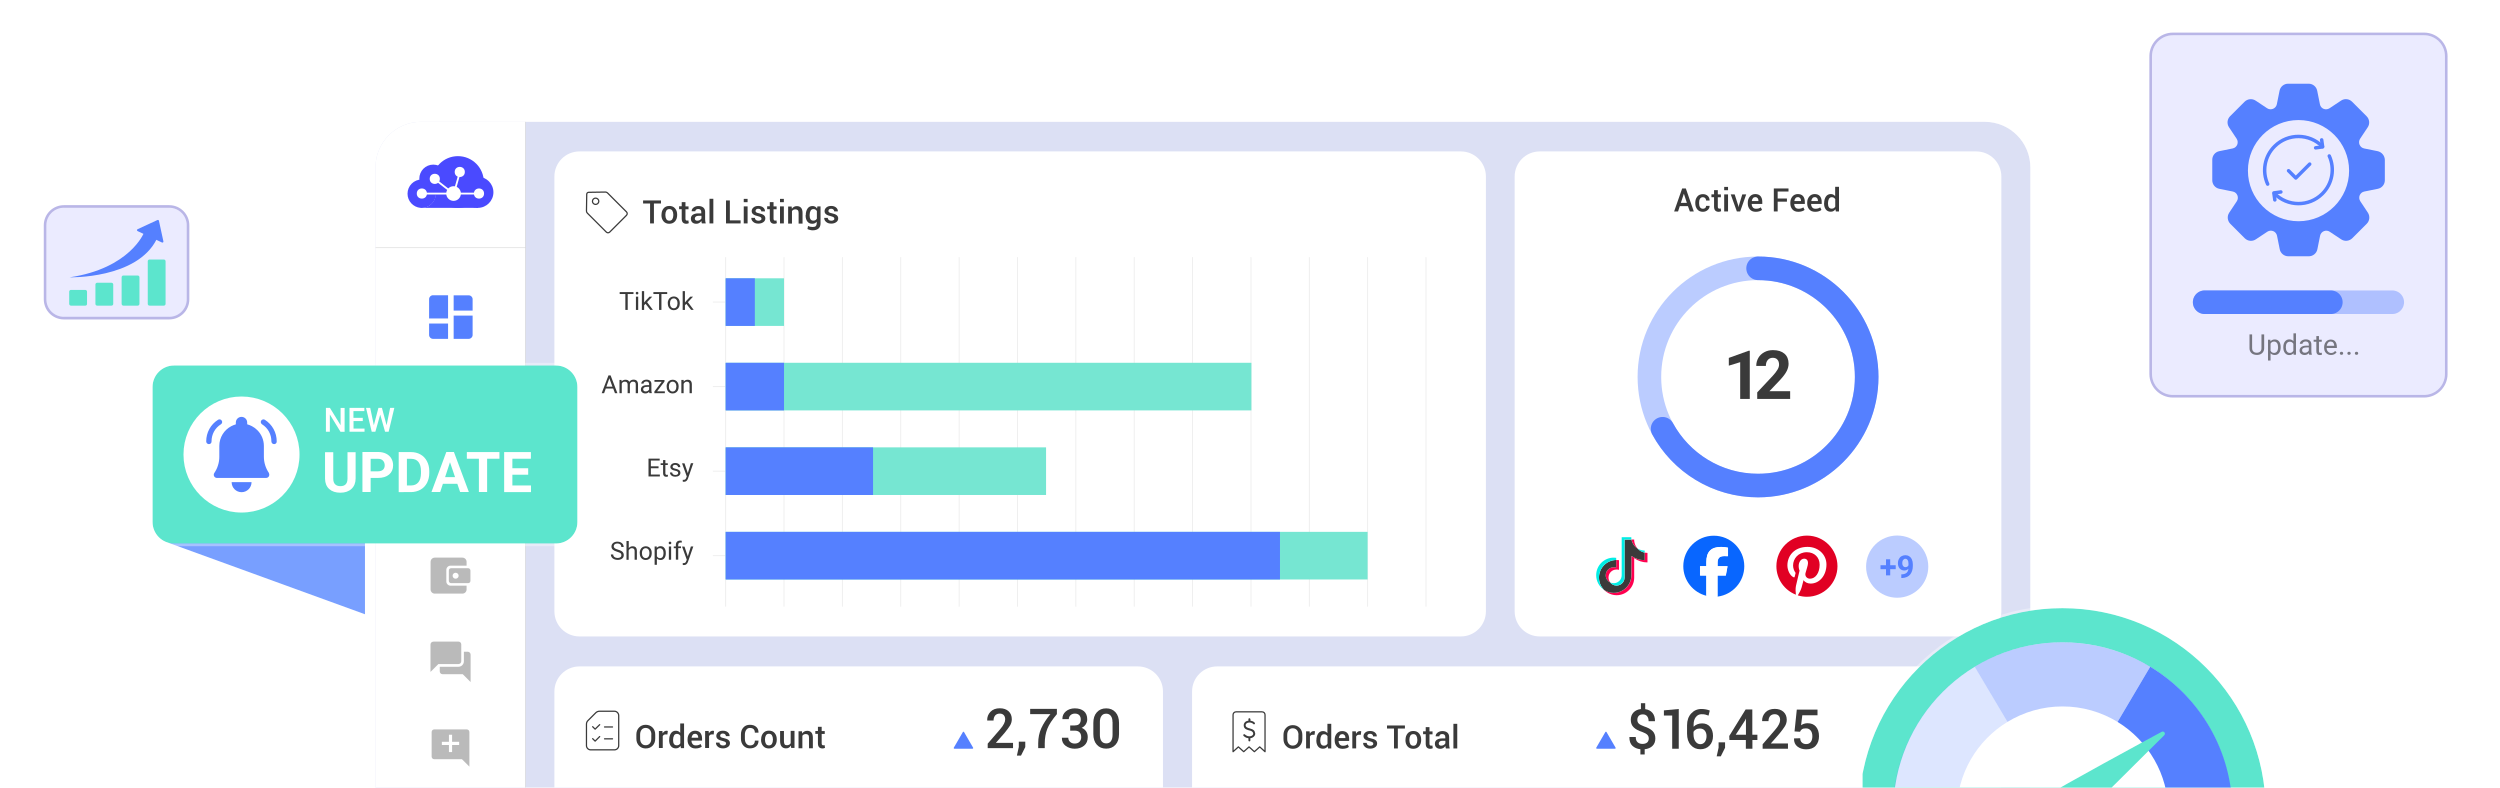 <?xml version="1.0" encoding="UTF-8"?> <!-- Generator: Adobe Illustrator 28.0.0, SVG Export Plug-In . SVG Version: 6.00 Build 0) --> <svg xmlns="http://www.w3.org/2000/svg" xmlns:xlink="http://www.w3.org/1999/xlink" version="1.1" id="Layer_1" x="0px" y="0px" viewBox="0 0 2861.2 901.3" style="enable-background:new 0 0 2861.2 901.3;" xml:space="preserve"> <style type="text/css"> .st0{clip-path:url(#SVGID_00000030476850884160602570000007449486644363781823_);fill:url(#SVGID_00000150083081707298862290000013306121300661196705_);} .st1{fill:#79B2A7;} .st2{clip-path:url(#SVGID_00000156556509419110753040000009506142724141780157_);} .st3{fill:#DCE0F4;} .st4{opacity:0.3;} .st5{fill:#FFFFFF;} .st6{fill:none;stroke:#CECECE;stroke-width:0.328;stroke-miterlimit:10;} .st7{fill-rule:evenodd;clip-rule:evenodd;fill:#4A4AFF;} .st8{fill:#4A4AFF;} .st9{fill:#5580FF;} .st10{fill:#BABABA;} .st11{clip-path:url(#SVGID_00000156556509419110753040000009506142724141780157_);fill:#FFFFFF;} .st12{fill:#3A3A3A;} .st13{fill:none;stroke:#3A3A3A;stroke-width:0.825;stroke-miterlimit:10;} .st14{opacity:0.1;} .st15{fill:none;stroke:#3A3A3A;stroke-width:0.542;stroke-miterlimit:10;} .st16{fill:#76E6D2;} .st17{opacity:0.4;fill:none;stroke:#5580FF;stroke-width:15.359;stroke-miterlimit:10;} .st18{fill:none;stroke:#5580FF;stroke-width:15.359;stroke-linecap:round;stroke-linejoin:round;stroke-miterlimit:10;} .st19{fill:#E10023;} .st20{fill:#FF004F;} .st21{fill:#00EDE5;} .st22{fill:#0866FF;} .st23{opacity:0.4;fill:#5580FF;} .st24{clip-path:url(#SVGID_00000156556509419110753040000009506142724141780157_);fill:#5580FF;} .st25{fill:none;stroke:#3A3A3A;stroke-width:0.825;stroke-linecap:round;stroke-linejoin:round;stroke-miterlimit:10;} .st26{clip-path:url(#SVGID_00000019650043652481551780000014034068445588792708_);fill:url(#SVGID_00000105397388618315587420000010333027620061942147_);} .st27{clip-path:url(#SVGID_00000019650043652481551780000014034068445588792708_);} .st28{clip-path:url(#SVGID_00000019650043652481551780000014034068445588792708_);fill:#FFFFFF;} .st29{fill:#EBEBFF;} .st30{opacity:0.36;} .st31{fill:#3E34BC;} .st32{fill:#5F5FFF;} .st33{opacity:0.55;} .st34{fill:#E51827;} .st35{clip-path:url(#SVGID_00000019650043652481551780000014034068445588792708_);fill:#5580FF;} .st36{fill:#5CE5CD;} .st37{opacity:0.35;} .st38{fill:none;stroke:#FFFFFF;stroke-width:0.9;stroke-miterlimit:10;} .st39{opacity:0.88;fill:#FFFFFF;} .st40{fill:#1E1E1E;} .st41{fill-rule:evenodd;clip-rule:evenodd;fill:#F4A11B;} .st42{fill-rule:evenodd;clip-rule:evenodd;fill:#282828;} .st43{fill:#F8B62E;} .st44{fill:#FF6C22;} .st45{fill:#FE2B54;} .st46{opacity:0.6;fill:#FFFFFF;} .st47{opacity:0.3;fill:#FFFFFF;} .st48{clip-path:url(#SVGID_00000161630903871677298390000009332602098638229668_);} .st49{fill:none;stroke:#CECECE;stroke-width:0.855;stroke-miterlimit:10;} .st50{clip-path:url(#SVGID_00000161630903871677298390000009332602098638229668_);fill:#FFFFFF;} .st51{fill:none;stroke:#3A3A3A;stroke-width:2.154;stroke-miterlimit:10;} .st52{fill:none;stroke:#3A3A3A;stroke-width:1.415;stroke-miterlimit:10;} .st53{opacity:0.4;fill:none;stroke:#5580FF;stroke-width:40.072;stroke-miterlimit:10;} .st54{fill:none;stroke:#5580FF;stroke-width:40.072;stroke-linecap:round;stroke-linejoin:round;stroke-miterlimit:10;} .st55{clip-path:url(#SVGID_00000161630903871677298390000009332602098638229668_);fill:#5580FF;} .st56{fill:none;stroke:#3A3A3A;stroke-width:2.154;stroke-linecap:round;stroke-linejoin:round;stroke-miterlimit:10;} .st57{fill:none;stroke:#FFFFFF;stroke-width:2.349;stroke-miterlimit:10;} .st58{fill:#FFFFFF;stroke:#282828;stroke-width:2;stroke-linecap:round;stroke-linejoin:round;stroke-miterlimit:10;} .st59{fill:#EA8046;stroke:#282828;stroke-width:2;stroke-miterlimit:10;} .st60{fill:none;stroke:#282828;stroke-width:2;stroke-linecap:round;stroke-linejoin:round;stroke-miterlimit:10;} .st61{fill:#282828;} .st62{clip-path:url(#SVGID_00000011033268910489411000000011578842434555698079_);} .st63{fill:none;stroke:#CECECE;stroke-width:0.576;stroke-miterlimit:10;} .st64{clip-path:url(#SVGID_00000011033268910489411000000011578842434555698079_);fill:#FFFFFF;} .st65{fill:none;stroke:#3A3A3A;stroke-width:1.451;stroke-miterlimit:10;} .st66{fill:none;stroke:#3A3A3A;stroke-width:0.954;stroke-miterlimit:10;} .st67{opacity:0.4;fill:none;stroke:#5580FF;stroke-width:27.001;stroke-miterlimit:10;} .st68{fill:none;stroke:#5580FF;stroke-width:27.001;stroke-linecap:round;stroke-linejoin:round;stroke-miterlimit:10;} .st69{clip-path:url(#SVGID_00000011033268910489411000000011578842434555698079_);fill:#5580FF;} .st70{fill:none;stroke:#3A3A3A;stroke-width:1.451;stroke-linecap:round;stroke-linejoin:round;stroke-miterlimit:10;} .st71{fill:#789FFF;} .st72{fill:#FFAA47;} .st73{opacity:0.7;} .st74{fill:#565656;} .st75{fill:none;stroke:#FFAA47;stroke-width:4;stroke-linecap:round;stroke-miterlimit:10;} .st76{fill:#5580FF;fill-opacity:0.4;stroke:#4A4AFF;stroke-width:1.5;stroke-miterlimit:10;} .st77{fill:#3F3F3F;} .st78{fill:#7373FF;} .st79{fill:none;stroke:#4A4AFF;stroke-width:2;stroke-linecap:round;stroke-linejoin:round;stroke-miterlimit:10;} .st80{clip-path:url(#SVGID_00000147180796957478079100000010623869505248168339_);} .st81{opacity:0.4;} .st82{opacity:0.2;} .st83{fill:#EA8046;stroke:#282828;stroke-width:2;stroke-linecap:round;stroke-linejoin:round;stroke-miterlimit:10;} .st84{fill:none;stroke:#FFFFFF;stroke-width:6;stroke-linecap:round;stroke-linejoin:round;stroke-miterlimit:10;} .st85{clip-path:url(#SVGID_00000070088973052641318290000018278750365992613302_);} .st86{fill:#EA8046;stroke:#282828;stroke-width:3.516;stroke-linecap:round;stroke-linejoin:round;stroke-miterlimit:10;} .st87{opacity:0.5;} .st88{fill:none;stroke:#5580FF;stroke-width:4;stroke-linecap:round;stroke-linejoin:round;stroke-miterlimit:10;} .st89{opacity:0.4;fill:none;stroke:#5580FF;stroke-width:27;stroke-linecap:round;stroke-linejoin:round;stroke-miterlimit:10;} .st90{fill:none;stroke:#5580FF;stroke-width:6;stroke-linecap:round;stroke-linejoin:round;stroke-miterlimit:10;} .st91{fill:none;stroke:#FFFFFF;stroke-width:50;stroke-linejoin:round;stroke-miterlimit:10;} </style> <g> <defs> <rect id="SVGID_00000067932458957903327570000001041741281693312399_" width="2861.2" height="901.3"></rect> </defs> <clipPath id="SVGID_00000065064152805962878580000007989503821387838646_"> <use xlink:href="#SVGID_00000067932458957903327570000001041741281693312399_" style="overflow:visible;"></use> </clipPath> <g style="clip-path:url(#SVGID_00000065064152805962878580000007989503821387838646_);"> <g> <image style="overflow:visible;opacity:0.12;" width="2013" height="1238" transform="matrix(1 0 0 1 382.555 80.859)"> </image> <g> <path class="st3" d="M2271.6,1259.2H481.9c-28.8,0-52.2-23.4-52.2-52.2V191.6c0-28.8,23.4-52.2,52.2-52.2h1789.6 c28.8,0,52.2,23.4,52.2,52.2v1015.4C2323.7,1235.9,2300.4,1259.2,2271.6,1259.2z"></path> <g class="st4"> <path class="st5" d="M2271.5,139.5c28.8,0,52.2,23.4,52.2,52.2v1015.4c0,28.8-23.4,52.2-52.2,52.2H481.9 c-28.8,0-52.2-23.4-52.2-52.2V191.6c0-28.8,23.4-52.2,52.2-52.2H2271.5 M2271.5,127.5H481.9c-35.4,0-64.2,28.8-64.2,64.2 v1015.4c0,35.4,28.8,64.2,64.2,64.2h1789.6c35.4,0,64.2-28.8,64.2-64.2V191.6C2335.7,156.3,2306.9,127.5,2271.5,127.5 L2271.5,127.5z"></path> </g> </g> </g> <g> <g> <path class="st5" d="M601.5,1259.2H481.9c-28.8,0-52.2-23.4-52.2-52.2V191.6c0-28.8,23.4-52.2,52.2-52.2h119.5V1259.2z"></path> <line class="st63" x1="601.5" y1="139.5" x2="601.5" y2="1259.2"></line> <g> <path class="st7" d="M495.9,188.4c-8.9,0-16,7.2-16,16.1c0,8.9,7.2,16.1,16,16.1c8.9,0,16.1-7.2,16.1-16.1 C512,195.6,504.8,188.4,495.9,188.4L495.9,188.4z"></path> <path class="st7" d="M524.1,178.7c-16.4,0-29.6,13.3-29.6,29.6c0,16.4,13.3,29.6,29.6,29.6c16.4,0,29.6-13.3,29.6-29.6 C553.8,192,540.5,178.7,524.1,178.7L524.1,178.7z"></path> <path class="st8" d="M495.2,211.9c2.2,2.7,3.5,6.2,3.5,9.9c0,8.9-7.2,16.1-16.1,16.1h61.9v-26H495.2z"></path> <path class="st7" d="M546.9,202.3c-9.8,0-17.8,8-17.8,17.8c0,9.8,8,17.8,17.8,17.8c9.8,0,17.8-8,17.8-17.8 C564.7,210.3,556.8,202.3,546.9,202.3L546.9,202.3z"></path> <path class="st8" d="M495.5,211.6c-3-3.8-7.6-6.2-12.8-6.2c-9,0-16.3,7.3-16.3,16.3c0,8.5,6.5,15.4,14.8,16.2 c0.5,0,1,0.1,1.5,0.1c9,0,16.3-7.3,16.3-16.3C499,217.9,497.7,214.4,495.5,211.6z"></path> <circle class="st5" cx="482.8" cy="221.5" r="5.8"></circle> <circle class="st5" cx="526.2" cy="196.8" r="5.8"></circle> <circle class="st5" cx="497.6" cy="204.7" r="5.8"></circle> <circle class="st5" cx="548.2" cy="221.5" r="5.8"></circle> <circle class="st5" cx="519.1" cy="221.5" r="8.4"></circle> <rect x="483.5" y="220.5" class="st5" width="64.6" height="2.1"></rect> <rect x="507.2" y="198.7" transform="matrix(0.615 -0.788 0.788 0.615 27.622 482.668)" class="st5" width="2.1" height="28.6"></rect> <rect x="509.7" y="207.9" transform="matrix(0.274 -0.962 0.962 0.274 178.715 654.575)" class="st5" width="26.2" height="2.1"></rect> <polygon class="st8" points="544.4,237.9 547.1,237.9 547.1,236.5 544,236.7 "></polygon> </g> <line class="st63" x1="429.8" y1="283.6" x2="601.5" y2="283.6"></line> </g> <g> <path class="st9" d="M512.8,364.5h-21.7v-22.2c0-2.4,2-4.4,4.4-4.4h17.3V364.5z"></path> <path class="st9" d="M512.8,387.8h-17.3c-2.4,0-4.4-2-4.4-4.4v-13.1h21.7V387.8z"></path> <path class="st9" d="M519.2,361.2h21.7v22.2c0,2.4-2,4.4-4.4,4.4h-17.3V361.2z"></path> <path class="st9" d="M519.2,338h17.3c2.4,0,4.4,2,4.4,4.4v13.1h-21.7V338z"></path> </g> <g> <g> <path class="st10" d="M534.5,487.6h-37.8c-4,0-7.2-3.2-7.2-7.2v-37.8c0-4,3.2-7.2,7.2-7.2h37.8c4,0,7.2,3.2,7.2,7.2v37.8 C541.7,484.4,538.5,487.6,534.5,487.6z M496.7,438.4c-2.3,0-4.2,1.9-4.2,4.2v37.8c0,2.3,1.9,4.2,4.2,4.2h37.8 c2.3,0,4.2-1.9,4.2-4.2v-37.8c0-2.3-1.9-4.2-4.2-4.2H496.7z"></path> </g> <g> <g> <polygon class="st10" points="518.9,453.8 511.5,453.8 512.3,446.9 518.1,446.9 "></polygon> </g> <g> <polygon class="st10" points="510.6,454.8 506.9,461.2 501.2,457.1 504.2,452 "></polygon> </g> <g> <polygon class="st10" points="507.3,462.6 511,468.9 504.6,471.8 501.7,466.7 "></polygon> </g> <g> <polygon class="st10" points="512.3,469.2 519.7,469.2 519,476.2 513.1,476.2 "></polygon> </g> <g> <polygon class="st10" points="520.7,468.2 524.4,461.8 530,465.9 527.1,471 "></polygon> </g> <g> <polygon class="st10" points="523.9,460.5 520.2,454.1 526.6,451.3 529.6,456.4 "></polygon> </g> <g> <g> <path class="st10" d="M515.6,472c-5.8,0-10.5-4.7-10.5-10.5c0-5.8,4.7-10.5,10.5-10.5c5.8,0,10.5,4.7,10.5,10.5 C526.1,467.3,521.4,472,515.6,472z M515.6,456.8c-2.6,0-4.8,2.1-4.8,4.8s2.1,4.8,4.8,4.8s4.8-2.1,4.8-4.8 S518.2,456.8,515.6,456.8z"></path> </g> </g> </g> </g> <g> <g> <rect x="493.9" y="572.2" class="st10" width="43.3" height="7.1"></rect> </g> <g> <polygon class="st10" points="526.6,556.2 515.6,541 504.7,556.2 490.7,545 493.9,567 537.3,567 540.5,545 "></polygon> </g> </g> <g> <g> <path class="st10" d="M515.6,670.3c-2.6,0-4.8-2.2-4.8-4.8v-13.3c0-2.6,2.2-4.8,4.8-4.8H534V643c0-2.6-2.1-4.8-4.8-4.8h-31.6 c-2.6,0-4.8,2.1-4.8,4.8v31.6c0,2.6,2.1,4.8,4.8,4.8h31.6c2.6,0,4.8-2.1,4.8-4.8v-4.3H515.6z"></path> </g> <g> <path class="st10" d="M535.8,650.3h-19.5c-1.4,0-2.6,1.1-2.6,2.6v11.9c0,1.4,1.1,2.6,2.6,2.6h19.5c1.4,0,2.6-1.1,2.6-2.6v-11.9 C538.3,651.4,537.2,650.3,535.8,650.3z M521.4,662.3c-1.9,0-3.4-1.5-3.4-3.4s1.6-3.4,3.4-3.4c1.9,0,3.5,1.5,3.5,3.4 S523.3,662.3,521.4,662.3z"></path> </g> </g> <g> <g> <path class="st10" d="M495.9,734.4c-1.8,0-3.2,1.4-3.2,3.2V760v9l9-9h23c1.8,0,3.2-1.4,3.2-3.2v-19.3c0-1.8-1.4-3.2-3.2-3.2 H495.9z"></path> </g> <g> <path class="st10" d="M535.4,745.9h-4.5v11c0,3.4-2.8,6.2-6.2,6.2h-21.4v5.3c0,1.8,1.4,3.2,3.2,3.2h23.1l9,9v-9v-22.5 C538.5,747.3,537.1,745.9,535.4,745.9z"></path> </g> </g> <g> <path class="st10" d="M534.2,834.8H497c-1.7,0-3,1.3-3,3v28.1c0,1.7,1.3,3,3,3h31.7l8.5,8.5v-39.6 C537.2,836.1,535.9,834.8,534.2,834.8z M525.5,852.6h-8.1v8.1h-3.6v-8.1h-8.1V849h8.1v-8.1h3.6v8.1h8.1V852.6z"></path> </g> </g> </g> <path style="clip-path:url(#SVGID_00000065064152805962878580000007989503821387838646_);fill:#FFFFFF;" d="M1671.9,728.4H663.2 c-15.8,0-28.7-12.8-28.7-28.7V202c0-15.8,12.8-28.7,28.7-28.7h1008.7c15.8,0,28.7,12.8,28.7,28.7v497.7 C1700.6,715.5,1687.8,728.4,1671.9,728.4z"></path> <g style="clip-path:url(#SVGID_00000065064152805962878580000007989503821387838646_);"> <path class="st5" d="M1302.4,1345.1H663.2c-15.8,0-28.7-12.8-28.7-28.7v-525c0-15.8,12.8-28.7,28.7-28.7h639.1 c15.8,0,28.7,12.8,28.7,28.7v525C1331,1332.3,1318.2,1345.1,1302.4,1345.1z"></path> <path class="st5" d="M2261.8,1345.1H1393c-15.8,0-28.7-12.8-28.7-28.7v-525c0-15.8,12.8-28.7,28.7-28.7h868.7 c15.8,0,28.7,12.8,28.7,28.7v525C2290.5,1332.3,2277.6,1345.1,2261.8,1345.1z"></path> </g> <path style="clip-path:url(#SVGID_00000065064152805962878580000007989503821387838646_);fill:#FFFFFF;" d="M2261.8,728.4h-499.6 c-15.8,0-28.7-12.8-28.7-28.7V202c0-15.8,12.8-28.7,28.7-28.7h499.6c15.8,0,28.7,12.8,28.7,28.7v497.7 C2290.5,715.5,2277.6,728.4,2261.8,728.4z"></path> <g style="clip-path:url(#SVGID_00000065064152805962878580000007989503821387838646_);"> <g> <path class="st12" d="M1931.8,235.9h-9.3l-2,6.1h-4.5l9.2-26.3h4.2l9.1,26.3h-4.5L1931.8,235.9z M1923.7,232.2h6.9l-3.4-10.4 h-0.1L1923.7,232.2z"></path> <path class="st12" d="M1949.1,238.9c1,0,1.8-0.3,2.5-0.9s1-1.4,1-2.4h4l0,0.1c0,1.8-0.7,3.4-2.2,4.7s-3.3,2-5.4,2 c-2.8,0-5-0.9-6.5-2.8s-2.3-4.2-2.3-7v-0.6c0-2.8,0.8-5.2,2.3-7c1.5-1.9,3.7-2.8,6.5-2.8c2.3,0,4.1,0.7,5.5,2s2.1,3.1,2.1,5.2 l0,0.1h-4c0-1.1-0.3-2-1-2.7c-0.7-0.7-1.5-1.1-2.6-1.1c-1.6,0-2.7,0.6-3.4,1.8c-0.7,1.2-1,2.7-1,4.5v0.6c0,1.8,0.3,3.3,1,4.5 C1946.4,238.3,1947.5,238.9,1949.1,238.9z"></path> <path class="st12" d="M1966,217.7v4.8h3.5v3.3h-3.5v10.8c0,0.8,0.2,1.4,0.5,1.7c0.3,0.3,0.8,0.5,1.4,0.5c0.2,0,0.5,0,0.7-0.1 c0.2,0,0.4-0.1,0.7-0.2l0.5,3.2c-0.4,0.2-0.8,0.4-1.3,0.5c-0.5,0.1-1,0.2-1.6,0.2c-1.6,0-2.9-0.5-3.8-1.4 c-0.9-0.9-1.4-2.4-1.4-4.5v-10.8h-3v-3.3h3v-4.8H1966z"></path> <path class="st12" d="M1977.7,217.7h-4.4v-3.8h4.4V217.7z M1977.7,242h-4.4v-19.5h4.4V242z"></path> <path class="st12" d="M1989.4,235.4l0.3,1.6h0.1l0.3-1.6l3.9-12.9h4.5l-6.9,19.5h-3.8l-7-19.5h4.5L1989.4,235.4z"></path> <path class="st12" d="M2009.4,242.4c-2.9,0-5.1-0.9-6.7-2.7c-1.6-1.8-2.4-4.1-2.4-7V232c0-2.9,0.8-5.2,2.4-7.1s3.7-2.8,6.2-2.8 c2.6,0,4.6,0.8,6,2.4c1.3,1.6,2,3.8,2,6.5v2.4h-12.1l0,0.1c0,1.6,0.5,2.9,1.3,3.9c0.8,1,2,1.5,3.6,1.5c1.2,0,2.2-0.1,3.1-0.4 c0.9-0.3,1.7-0.7,2.4-1.2l1.4,2.9c-0.7,0.7-1.7,1.2-3,1.6C2012.4,242.2,2011,242.4,2009.4,242.4z M2008.9,225.6 c-1.1,0-2.1,0.4-2.7,1.2c-0.7,0.8-1.1,1.9-1.3,3.2l0,0.1h7.6v-0.3c0-1.3-0.3-2.3-0.9-3S2010.2,225.6,2008.9,225.6z"></path> <path class="st12" d="M2045.1,230.8h-10.6V242h-4.4v-26.3h16.8v3.5h-12.4v8h10.6V230.8z"></path> <path class="st12" d="M2058.1,242.4c-2.9,0-5.1-0.9-6.7-2.7c-1.6-1.8-2.4-4.1-2.4-7V232c0-2.9,0.8-5.2,2.4-7.1s3.7-2.8,6.2-2.8 c2.6,0,4.6,0.8,6,2.4c1.3,1.6,2,3.8,2,6.5v2.4h-12.1l0,0.1c0,1.6,0.5,2.9,1.3,3.9c0.8,1,2,1.5,3.6,1.5c1.2,0,2.2-0.1,3.1-0.4 c0.9-0.3,1.7-0.7,2.4-1.2l1.4,2.9c-0.7,0.7-1.7,1.2-3,1.6C2061.1,242.2,2059.7,242.4,2058.1,242.4z M2057.6,225.6 c-1.1,0-2.1,0.4-2.7,1.2c-0.7,0.8-1.1,1.9-1.3,3.2l0,0.1h7.6v-0.3c0-1.3-0.3-2.3-0.9-3S2058.9,225.6,2057.6,225.6z"></path> <path class="st12" d="M2077.4,242.4c-2.9,0-5.1-0.9-6.7-2.7c-1.6-1.8-2.4-4.1-2.4-7V232c0-2.9,0.8-5.2,2.4-7.1s3.7-2.8,6.2-2.8 c2.6,0,4.6,0.8,6,2.4c1.3,1.6,2,3.8,2,6.5v2.4h-12.1l0,0.1c0,1.6,0.5,2.9,1.3,3.9c0.8,1,2,1.5,3.6,1.5c1.2,0,2.2-0.1,3.1-0.4 c0.9-0.3,1.7-0.7,2.4-1.2l1.4,2.9c-0.7,0.7-1.7,1.2-3,1.6C2080.5,242.2,2079,242.4,2077.4,242.4z M2077,225.6 c-1.1,0-2.1,0.4-2.7,1.2c-0.7,0.8-1.1,1.9-1.3,3.2l0,0.1h7.6v-0.3c0-1.3-0.3-2.3-0.9-3S2078.2,225.6,2077,225.6z"></path> <path class="st12" d="M2087.7,232.5c0-3.1,0.7-5.6,2-7.5c1.3-1.9,3.2-2.9,5.6-2.9c1.1,0,2,0.2,2.8,0.6c0.8,0.4,1.6,1,2.2,1.8 v-10.7h4.4V242h-3.6l-0.5-2.5c-0.6,0.9-1.4,1.6-2.3,2.1c-0.9,0.5-1.9,0.7-3.1,0.7c-2.4,0-4.3-0.9-5.6-2.6s-2-4-2-6.9V232.5z M2092.1,232.9c0,1.8,0.3,3.2,1,4.3c0.7,1.1,1.8,1.6,3.3,1.6c0.9,0,1.7-0.2,2.4-0.6c0.6-0.4,1.2-1,1.6-1.7V228 c-0.4-0.7-0.9-1.3-1.6-1.7c-0.6-0.4-1.4-0.6-2.3-0.6c-1.5,0-2.6,0.6-3.3,1.9c-0.7,1.3-1.1,2.9-1.1,4.9V232.9z"></path> </g> </g> <g style="clip-path:url(#SVGID_00000065064152805962878580000007989503821387838646_);"> <g> <path class="st12" d="M725,336.5h-6.6v18.2h-2.7v-18.2h-6.5v-2.2H725V336.5z"></path> <path class="st12" d="M727.6,335.5c0-0.4,0.1-0.8,0.4-1.1c0.3-0.3,0.6-0.4,1.1-0.4c0.5,0,0.9,0.1,1.1,0.4 c0.3,0.3,0.4,0.6,0.4,1.1c0,0.4-0.1,0.8-0.4,1.1s-0.6,0.4-1.1,0.4c-0.5,0-0.9-0.1-1.1-0.4S727.6,335.9,727.6,335.5z M730.4,354.7 h-2.6v-15.2h2.6V354.7z"></path> <path class="st12" d="M738.8,347.7l-1.6,1.7v5.3h-2.6v-21.5h2.6v13l1.4-1.7l4.7-5h3.2l-5.9,6.3l6.6,8.8h-3L738.8,347.7z"></path> <path class="st12" d="M763.6,336.5h-6.6v18.2h-2.7v-18.2h-6.5v-2.2h15.8V336.5z"></path> <path class="st12" d="M764.2,347c0-1.5,0.3-2.8,0.9-4c0.6-1.2,1.4-2.1,2.4-2.7c1-0.6,2.2-1,3.6-1c2.1,0,3.7,0.7,5,2.1 c1.3,1.4,1.9,3.3,1.9,5.7v0.2c0,1.5-0.3,2.8-0.8,4c-0.6,1.2-1.4,2.1-2.4,2.7c-1,0.7-2.3,1-3.6,1c-2.1,0-3.7-0.7-5-2.1 c-1.3-1.4-1.9-3.3-1.9-5.7V347z M766.8,347.3c0,1.7,0.4,3,1.2,4c0.8,1,1.8,1.5,3.1,1.5c1.3,0,2.4-0.5,3.1-1.5 c0.8-1,1.2-2.5,1.2-4.3c0-1.7-0.4-3-1.2-4c-0.8-1-1.8-1.5-3.1-1.5c-1.3,0-2.3,0.5-3.1,1.5C767.2,343.9,766.8,345.4,766.8,347.3z"></path> <path class="st12" d="M785.5,347.7l-1.6,1.7v5.3h-2.6v-21.5h2.6v13l1.4-1.7l4.7-5h3.2l-5.9,6.3l6.6,8.8h-3L785.5,347.7z"></path> </g> <g> <path class="st12" d="M701.8,444.7h-8.5l-1.9,5.3h-2.8l7.8-20.4h2.4l7.8,20.4h-2.8L701.8,444.7z M694,442.5h6.9l-3.5-9.5 L694,442.5z"></path> <path class="st12" d="M711.3,434.9l0.1,1.7c1.1-1.3,2.6-2,4.5-2c2.1,0,3.6,0.8,4.3,2.4c0.5-0.7,1.2-1.3,2-1.8s1.8-0.7,2.9-0.7 c3.3,0,5,1.8,5.1,5.3V450h-2.6v-10c0-1.1-0.2-1.9-0.7-2.4c-0.5-0.5-1.3-0.8-2.5-0.8c-1,0-1.8,0.3-2.4,0.9c-0.6,0.6-1,1.3-1.1,2.3 V450h-2.6v-9.9c0-2.2-1.1-3.3-3.2-3.3c-1.7,0-2.9,0.7-3.5,2.2V450h-2.6v-15.2H711.3z"></path> <path class="st12" d="M743.3,450c-0.2-0.3-0.3-0.8-0.4-1.6c-1.2,1.3-2.6,1.9-4.3,1.9c-1.5,0-2.7-0.4-3.7-1.3 c-1-0.8-1.4-1.9-1.4-3.2c0-1.6,0.6-2.8,1.8-3.7c1.2-0.9,2.9-1.3,5.1-1.3h2.5v-1.2c0-0.9-0.3-1.6-0.8-2.2 c-0.5-0.5-1.3-0.8-2.4-0.8c-0.9,0-1.7,0.2-2.3,0.7c-0.6,0.5-0.9,1-0.9,1.7h-2.6c0-0.8,0.3-1.5,0.8-2.2c0.5-0.7,1.3-1.3,2.2-1.7 s1.9-0.6,3-0.6c1.7,0,3.1,0.4,4.1,1.3c1,0.9,1.5,2.1,1.5,3.6v7c0,1.4,0.2,2.5,0.5,3.3v0.2H743.3z M739,448c0.8,0,1.6-0.2,2.3-0.6 c0.7-0.4,1.3-1,1.6-1.6v-3.1h-2c-3.2,0-4.8,0.9-4.8,2.8c0,0.8,0.3,1.4,0.8,1.9C737.5,447.8,738.2,448,739,448z"></path> <path class="st12" d="M752,447.9h8.9v2.1h-12v-1.9l8.4-11.1H749v-2.1h11.5v1.8L752,447.9z"></path> <path class="st12" d="M762.9,442.3c0-1.5,0.3-2.8,0.9-4c0.6-1.2,1.4-2.1,2.4-2.7c1-0.6,2.2-1,3.6-1c2.1,0,3.7,0.7,5,2.1 c1.3,1.4,1.9,3.3,1.9,5.7v0.2c0,1.5-0.3,2.8-0.8,4c-0.6,1.2-1.4,2.1-2.4,2.7c-1,0.7-2.3,1-3.6,1c-2.1,0-3.7-0.7-5-2.1 c-1.3-1.4-1.9-3.3-1.9-5.7V442.3z M765.5,442.6c0,1.7,0.4,3,1.2,4c0.8,1,1.8,1.5,3.1,1.5c1.3,0,2.4-0.5,3.1-1.5 c0.8-1,1.2-2.5,1.2-4.3c0-1.7-0.4-3-1.2-4c-0.8-1-1.8-1.5-3.1-1.5c-1.3,0-2.3,0.5-3.1,1.5C765.9,439.3,765.5,440.7,765.5,442.6z"></path> <path class="st12" d="M782.4,434.9l0.1,1.9c1.2-1.5,2.7-2.2,4.5-2.2c3.2,0,4.8,1.8,4.8,5.4v10h-2.6v-10c0-1.1-0.3-1.9-0.8-2.4 c-0.5-0.5-1.3-0.8-2.3-0.8c-0.8,0-1.6,0.2-2.2,0.7s-1.1,1-1.5,1.8V450h-2.6v-15.2H782.4z"></path> </g> <g> <path class="st12" d="M753.7,535.9h-8.8v7.2h10.3v2.2h-13v-20.4h12.8v2.2h-10.1v6.6h8.8V535.9z"></path> <path class="st12" d="M761.5,526.5v3.7h2.8v2h-2.8v9.4c0,0.6,0.1,1.1,0.4,1.4c0.3,0.3,0.7,0.5,1.3,0.5c0.3,0,0.7-0.1,1.2-0.2v2.1 c-0.7,0.2-1.3,0.3-2,0.3c-1.2,0-2-0.4-2.6-1.1c-0.6-0.7-0.9-1.7-0.9-3v-9.4h-2.8v-2h2.8v-3.7H761.5z"></path> <path class="st12" d="M776.2,541.3c0-0.7-0.3-1.2-0.8-1.6c-0.5-0.4-1.4-0.7-2.8-1c-1.3-0.3-2.4-0.6-3.1-1 c-0.8-0.4-1.3-0.9-1.7-1.4c-0.4-0.5-0.6-1.2-0.6-1.9c0-1.2,0.5-2.3,1.6-3.2s2.4-1.3,4-1.3c1.7,0,3.1,0.4,4.2,1.3 c1.1,0.9,1.6,2,1.6,3.4h-2.6c0-0.7-0.3-1.3-0.9-1.8s-1.4-0.8-2.3-0.8c-0.9,0-1.7,0.2-2.2,0.6c-0.5,0.4-0.8,0.9-0.8,1.6 c0,0.6,0.2,1.1,0.7,1.4c0.5,0.3,1.4,0.6,2.7,0.9c1.3,0.3,2.3,0.6,3.1,1c0.8,0.4,1.4,0.9,1.8,1.5c0.4,0.6,0.6,1.3,0.6,2.1 c0,1.4-0.5,2.4-1.6,3.3c-1.1,0.8-2.5,1.2-4.2,1.2c-1.2,0-2.3-0.2-3.2-0.6c-0.9-0.4-1.7-1-2.2-1.8c-0.5-0.8-0.8-1.6-0.8-2.5h2.6 c0,0.9,0.4,1.6,1,2.1c0.6,0.5,1.5,0.8,2.6,0.8c1,0,1.8-0.2,2.4-0.6C775.9,542.5,776.2,542,776.2,541.3z"></path> <path class="st12" d="M787.2,541.5l3.5-11.4h2.8l-6.1,17.5c-0.9,2.5-2.4,3.8-4.5,3.8l-0.5,0l-1-0.2v-2.1l0.7,0.1 c0.9,0,1.6-0.2,2.1-0.5c0.5-0.4,0.9-1,1.2-1.9l0.6-1.5l-5.4-15h2.8L787.2,541.5z"></path> </g> <g> <path class="st12" d="M706.4,631.5c-2.3-0.7-4-1.5-5-2.4c-1.1-1-1.6-2.2-1.6-3.6c0-1.6,0.6-2.9,1.9-4s3-1.6,5-1.6 c1.4,0,2.6,0.3,3.7,0.8c1.1,0.5,1.9,1.3,2.5,2.2c0.6,1,0.9,2,0.9,3.1h-2.7c0-1.2-0.4-2.2-1.2-2.9c-0.8-0.7-1.9-1.1-3.3-1.1 c-1.3,0-2.4,0.3-3.1,0.9c-0.7,0.6-1.1,1.4-1.1,2.4c0,0.8,0.4,1.5,1.1,2.1c0.7,0.6,1.9,1.1,3.6,1.6c1.7,0.5,3,1,4,1.6 c1,0.6,1.7,1.2,2.1,2c0.5,0.8,0.7,1.7,0.7,2.7c0,1.7-0.6,3-1.9,4c-1.3,1-3,1.5-5.2,1.5c-1.4,0-2.7-0.3-3.9-0.8 c-1.2-0.5-2.2-1.3-2.8-2.2c-0.7-0.9-1-2-1-3.2h2.7c0,1.2,0.5,2.2,1.4,2.9c0.9,0.7,2.1,1.1,3.6,1.1c1.4,0,2.5-0.3,3.3-0.9 s1.1-1.4,1.1-2.4c0-1-0.4-1.8-1.1-2.3C709.5,632.6,708.2,632.1,706.4,631.5z"></path> <path class="st12" d="M719.6,627.3c1.1-1.4,2.6-2.1,4.5-2.1c3.2,0,4.8,1.8,4.8,5.4v10h-2.6v-10c0-1.1-0.3-1.9-0.8-2.4 c-0.5-0.5-1.3-0.8-2.3-0.8c-0.8,0-1.6,0.2-2.2,0.7s-1.1,1-1.5,1.8v10.8H717v-21.5h2.6V627.3z"></path> <path class="st12" d="M732.1,632.9c0-1.5,0.3-2.8,0.9-4c0.6-1.2,1.4-2.1,2.4-2.7c1-0.6,2.2-1,3.6-1c2.1,0,3.7,0.7,5,2.1 c1.3,1.4,1.9,3.3,1.9,5.7v0.2c0,1.5-0.3,2.8-0.8,4c-0.6,1.2-1.4,2.1-2.4,2.7c-1,0.7-2.3,1-3.6,1c-2.1,0-3.7-0.7-5-2.1 c-1.3-1.4-1.9-3.3-1.9-5.7V632.9z M734.7,633.2c0,1.7,0.4,3,1.2,4c0.8,1,1.8,1.5,3.1,1.5c1.3,0,2.4-0.5,3.1-1.5 c0.8-1,1.2-2.5,1.2-4.3c0-1.7-0.4-3-1.2-4c-0.8-1-1.8-1.5-3.1-1.5c-1.3,0-2.3,0.5-3.1,1.5C735.1,629.9,734.7,631.3,734.7,633.2z"></path> <path class="st12" d="M762,633.2c0,2.3-0.5,4.2-1.6,5.6c-1.1,1.4-2.5,2.1-4.3,2.1c-1.8,0-3.3-0.6-4.3-1.8v7.3h-2.6v-21h2.4 l0.1,1.7c1.1-1.3,2.5-2,4.4-2c1.8,0,3.3,0.7,4.3,2.1c1.1,1.4,1.6,3.3,1.6,5.7V633.2z M759.4,632.9c0-1.7-0.4-3.1-1.1-4 s-1.7-1.5-3-1.5c-1.6,0-2.7,0.7-3.5,2.1v7.2c0.8,1.4,2,2.1,3.6,2.1c1.2,0,2.2-0.5,3-1.5C759,636.3,759.4,634.9,759.4,632.9z"></path> <path class="st12" d="M765.3,621.4c0-0.4,0.1-0.8,0.4-1.1c0.3-0.3,0.6-0.4,1.1-0.4c0.5,0,0.9,0.1,1.1,0.4 c0.3,0.3,0.4,0.6,0.4,1.1c0,0.4-0.1,0.8-0.4,1.1s-0.6,0.4-1.1,0.4c-0.5,0-0.9-0.1-1.1-0.4S765.3,621.9,765.3,621.4z M768.1,640.6 h-2.6v-15.2h2.6V640.6z"></path> <path class="st12" d="M773.5,640.6v-13.2h-2.4v-2h2.4v-1.6c0-1.6,0.4-2.9,1.3-3.8c0.9-0.9,2.1-1.3,3.7-1.3c0.6,0,1.2,0.1,1.8,0.2 l-0.1,2.1c-0.4-0.1-0.9-0.1-1.4-0.1c-0.8,0-1.5,0.2-1.9,0.7c-0.5,0.5-0.7,1.2-0.7,2.1v1.6h3.2v2h-3.2v13.2H773.5z"></path> <path class="st12" d="M787.2,636.8l3.5-11.4h2.8l-6.1,17.5c-0.9,2.5-2.4,3.8-4.5,3.8l-0.5,0l-1-0.2v-2.1l0.7,0.1 c0.9,0,1.6-0.2,2.1-0.5c0.5-0.4,0.9-1,1.2-1.9l0.6-1.5l-5.4-15h2.8L787.2,636.8z"></path> </g> <g> <path class="st12" d="M756.5,232.9h-8.1v22.8H744v-22.8h-8v-3.5h20.5V232.9z"></path> <path class="st12" d="M757.1,245.7c0-2.9,0.8-5.3,2.4-7.2c1.6-1.9,3.8-2.8,6.5-2.8c2.8,0,5,0.9,6.6,2.8c1.6,1.9,2.4,4.2,2.4,7.2 v0.4c0,2.9-0.8,5.3-2.4,7.2c-1.6,1.8-3.8,2.8-6.6,2.8c-2.8,0-5-0.9-6.6-2.8c-1.6-1.9-2.4-4.2-2.4-7.2V245.7z M761.5,246.1 c0,1.9,0.4,3.5,1.1,4.7c0.7,1.2,1.9,1.8,3.5,1.8c1.5,0,2.7-0.6,3.4-1.8s1.1-2.7,1.1-4.7v-0.4c0-1.9-0.4-3.4-1.1-4.6 s-1.9-1.8-3.5-1.8c-1.5,0-2.7,0.6-3.4,1.8s-1.1,2.7-1.1,4.6V246.1z"></path> <path class="st12" d="M784.5,231.4v4.8h3.5v3.3h-3.5v10.8c0,0.8,0.2,1.4,0.5,1.7c0.3,0.3,0.8,0.5,1.4,0.5c0.2,0,0.5,0,0.7-0.1 c0.2,0,0.4-0.1,0.7-0.2l0.5,3.2c-0.4,0.2-0.8,0.4-1.3,0.5c-0.5,0.1-1,0.2-1.6,0.2c-1.6,0-2.9-0.5-3.8-1.4 c-0.9-0.9-1.4-2.4-1.4-4.5v-10.8h-3v-3.3h3v-4.8H784.5z"></path> <path class="st12" d="M803.3,255.7c-0.2-0.5-0.3-1-0.4-1.4c-0.1-0.5-0.2-0.9-0.2-1.4c-0.6,0.9-1.4,1.7-2.4,2.3s-2.1,0.9-3.3,0.9 c-2,0-3.6-0.5-4.7-1.6c-1.1-1-1.6-2.5-1.6-4.3c0-1.9,0.7-3.4,2.2-4.4s3.6-1.6,6.3-1.6h3.4v-1.7c0-1-0.3-1.8-0.9-2.4 s-1.5-0.9-2.6-0.9c-1,0-1.8,0.2-2.4,0.7s-0.9,1.1-0.9,1.9l-4.2,0l0-0.1c-0.1-1.5,0.6-2.9,2.1-4.1c1.5-1.2,3.4-1.8,5.7-1.8 c2.3,0,4.1,0.6,5.5,1.7c1.4,1.2,2.1,2.8,2.1,5v8.7c0,0.8,0.1,1.6,0.2,2.3c0.1,0.7,0.3,1.5,0.5,2.2H803.3z M798,252.6 c1.1,0,2.1-0.3,3-0.8c0.9-0.6,1.5-1.2,1.8-1.9v-2.9h-3.5c-1.3,0-2.3,0.3-3,0.9s-1.1,1.4-1.1,2.2c0,0.7,0.2,1.3,0.7,1.8 C796.3,252.3,797,252.6,798,252.6z"></path> <path class="st12" d="M816.4,255.7H812v-28.2h4.4V255.7z"></path> <path class="st12" d="M835.3,252.2h12.3v3.5h-16.7v-26.3h4.4V252.2z"></path> <path class="st12" d="M855.6,231.4h-4.4v-3.8h4.4V231.4z M855.6,255.7h-4.4v-19.5h4.4V255.7z"></path> <path class="st12" d="M871.5,250.3c0-0.7-0.3-1.2-0.9-1.7c-0.6-0.4-1.7-0.8-3.2-1.2c-2.3-0.5-4.1-1.2-5.3-2.1 c-1.2-0.9-1.8-2.1-1.8-3.7c0-1.6,0.7-3,2.1-4.2s3.2-1.7,5.5-1.7c2.3,0,4.2,0.6,5.6,1.8s2.1,2.6,2,4.3l0,0.1h-4.2 c0-0.8-0.3-1.5-0.9-2.1s-1.5-0.9-2.5-0.9c-1.1,0-1.9,0.2-2.4,0.7s-0.8,1.1-0.8,1.8c0,0.7,0.3,1.2,0.8,1.6s1.6,0.8,3.2,1.1 c2.4,0.5,4.2,1.2,5.4,2.1c1.2,0.9,1.8,2.2,1.8,3.7c0,1.8-0.7,3.2-2.2,4.3c-1.5,1.1-3.4,1.7-5.7,1.7c-2.5,0-4.5-0.6-6-2 c-1.5-1.3-2.2-2.8-2.1-4.5l0-0.1h4.1c0,1.1,0.5,2,1.2,2.5s1.7,0.8,2.8,0.8c1.1,0,2-0.2,2.6-0.7 C871.2,251.7,871.5,251.1,871.5,250.3z"></path> <path class="st12" d="M885.3,231.4v4.8h3.5v3.3h-3.5v10.8c0,0.8,0.2,1.4,0.5,1.7c0.3,0.3,0.8,0.5,1.4,0.5c0.2,0,0.5,0,0.7-0.1 c0.2,0,0.4-0.1,0.7-0.2l0.5,3.2c-0.4,0.2-0.8,0.4-1.3,0.5c-0.5,0.1-1,0.2-1.6,0.2c-1.6,0-2.9-0.5-3.8-1.4 c-0.9-0.9-1.4-2.4-1.4-4.5v-10.8h-3v-3.3h3v-4.8H885.3z"></path> <path class="st12" d="M897.1,231.4h-4.4v-3.8h4.4V231.4z M897.1,255.7h-4.4v-19.5h4.4V255.7z"></path> <path class="st12" d="M906,236.2l0.3,2.8c0.6-1,1.4-1.8,2.4-2.3c1-0.6,2.1-0.8,3.3-0.8c2,0,3.6,0.6,4.8,1.9 c1.1,1.3,1.7,3.2,1.7,5.9v12.2H914v-12.1c0-1.5-0.3-2.6-0.9-3.2c-0.6-0.6-1.5-1-2.7-1c-0.9,0-1.8,0.2-2.4,0.5 c-0.7,0.4-1.2,0.8-1.6,1.5v14.3h-4.4v-19.5H906z"></path> <path class="st12" d="M922.2,246.2c0-3.1,0.7-5.6,2-7.5c1.3-1.9,3.2-2.9,5.6-2.9c1.2,0,2.2,0.2,3.1,0.7c0.9,0.5,1.6,1.2,2.2,2.2 l0.4-2.5h3.6v19.5c0,2.5-0.8,4.5-2.3,5.8c-1.6,1.4-3.8,2.1-6.6,2.1c-1,0-2-0.1-3.1-0.4s-2.1-0.6-3-1.1l0.7-3.5 c0.7,0.4,1.6,0.7,2.5,0.9s1.9,0.3,2.8,0.3c1.6,0,2.8-0.3,3.5-1c0.7-0.7,1.1-1.7,1.1-3.1v-2c-0.6,0.8-1.3,1.4-2.2,1.8 s-1.8,0.6-2.9,0.6c-2.4,0-4.3-0.9-5.6-2.6c-1.3-1.7-2-4-2-6.9V246.2z M926.6,246.6c0,1.8,0.3,3.2,1,4.3c0.7,1.1,1.8,1.6,3.3,1.6 c0.9,0,1.7-0.2,2.4-0.6c0.6-0.4,1.2-1,1.6-1.7v-8.6c-0.4-0.7-0.9-1.3-1.6-1.7c-0.6-0.4-1.4-0.6-2.3-0.6c-1.5,0-2.6,0.6-3.3,1.9 c-0.7,1.3-1.1,2.9-1.1,4.9V246.6z"></path> <path class="st12" d="M954.9,250.3c0-0.7-0.3-1.2-0.9-1.7c-0.6-0.4-1.7-0.8-3.2-1.2c-2.3-0.5-4.1-1.2-5.3-2.1 c-1.2-0.9-1.8-2.1-1.8-3.7c0-1.6,0.7-3,2.1-4.2s3.2-1.7,5.5-1.7c2.3,0,4.2,0.6,5.6,1.8s2.1,2.6,2,4.3l0,0.1h-4.2 c0-0.8-0.3-1.5-0.9-2.1s-1.5-0.9-2.5-0.9c-1.1,0-1.9,0.2-2.4,0.7s-0.8,1.1-0.8,1.8c0,0.7,0.3,1.2,0.8,1.6s1.6,0.8,3.2,1.1 c2.4,0.5,4.2,1.2,5.4,2.1c1.2,0.9,1.8,2.2,1.8,3.7c0,1.8-0.7,3.2-2.2,4.3c-1.5,1.1-3.4,1.7-5.7,1.7c-2.5,0-4.5-0.6-6-2 c-1.5-1.3-2.2-2.8-2.1-4.5l0-0.1h4.1c0,1.1,0.5,2,1.2,2.5s1.7,0.8,2.8,0.8c1.1,0,2-0.2,2.6-0.7 C954.6,251.7,954.9,251.1,954.9,250.3z"></path> </g> <path class="st65" d="M671.5,222.3l-0.3,19.2c0,0.9,0.3,1.7,1,2.4l21.7,21.7c1.1,1.1,2.8,1.1,3.9,0l19.2-19.2 c1.1-1.1,1.1-2.8,0-3.9l-21.7-21.7c-0.6-0.6-1.5-1-2.4-1l-19.2,0.3C672.5,220.1,671.5,221.1,671.5,222.3z M684.2,232.9 c-1.4,1.4-3.7,1.4-5.1,0c-1.4-1.4-1.4-3.7,0-5.1c1.4-1.4,3.7-1.4,5.1,0C685.7,229.2,685.7,231.4,684.2,232.9z"></path> <g class="st14"> <line class="st66" x1="830.5" y1="294.3" x2="830.5" y2="694.3"></line> <line class="st66" x1="897.3" y1="294.3" x2="897.3" y2="694.3"></line> <line class="st66" x1="964.1" y1="294.3" x2="964.1" y2="694.3"></line> <line class="st66" x1="1030.9" y1="294.3" x2="1030.9" y2="694.3"></line> <line class="st66" x1="1097.7" y1="294.3" x2="1097.7" y2="694.3"></line> <line class="st66" x1="1164.5" y1="294.3" x2="1164.5" y2="694.3"></line> <line class="st66" x1="1231.3" y1="294.3" x2="1231.3" y2="694.3"></line> <line class="st66" x1="1298.1" y1="294.3" x2="1298.1" y2="694.3"></line> <line class="st66" x1="1364.9" y1="294.3" x2="1364.9" y2="694.3"></line> <line class="st66" x1="1431.7" y1="294.3" x2="1431.7" y2="694.3"></line> <line class="st66" x1="1498.5" y1="294.3" x2="1498.5" y2="694.3"></line> <line class="st66" x1="1565.2" y1="294.3" x2="1565.2" y2="694.3"></line> <line class="st66" x1="1632" y1="294.3" x2="1632" y2="694.3"></line> <line class="st66" x1="830.5" y1="345.7" x2="815.9" y2="345.7"></line> <line class="st66" x1="830.5" y1="442.5" x2="815.9" y2="442.5"></line> <line class="st66" x1="830.5" y1="539.2" x2="815.9" y2="539.2"></line> <line class="st66" x1="830.5" y1="636" x2="815.9" y2="636"></line> </g> <g> <rect x="830.5" y="318.5" class="st16" width="66.8" height="54.5"></rect> <rect x="830.5" y="318.5" class="st9" width="33.4" height="54.5"></rect> </g> <g> <rect x="830.5" y="608.7" class="st16" width="734.7" height="54.5"></rect> <rect x="830.5" y="608.7" class="st9" width="634.4" height="54.5"></rect> </g> <g> <rect x="830.5" y="512" class="st16" width="366.7" height="54.5"></rect> <rect x="830.5" y="512" class="st9" width="168.7" height="54.5"></rect> </g> <g> <rect x="830.5" y="415.2" class="st16" width="601.7" height="54.5"></rect> <rect x="830.5" y="415.2" class="st9" width="66.8" height="54.5"></rect> </g> </g> <g style="clip-path:url(#SVGID_00000065064152805962878580000007989503821387838646_);"> <circle class="st67" cx="2012" cy="431.4" r="124.3"></circle> <path class="st68" d="M1902.8,490.7c21,38.7,62.1,65,109.3,65c68.6,0,124.3-55.6,124.3-124.3s-55.6-124.3-124.3-124.3"></path> <g> <g> <path class="st12" d="M2002.5,456.6h-10.9v-42.1l-13,4v-8.9l22.8-8.2h1.2V456.6z"></path> <path class="st12" d="M2048.8,456.6h-37.7v-7.5l17.8-19c2.4-2.7,4.3-5,5.4-7c1.2-2,1.8-3.9,1.8-5.7c0-2.4-0.6-4.4-1.9-5.8 c-1.2-1.4-3-2.1-5.3-2.1c-2.5,0-4.4,0.9-5.8,2.6c-1.4,1.7-2.1,3.9-2.1,6.7h-11c0-3.4,0.8-6.4,2.4-9.2c1.6-2.8,3.9-4.9,6.8-6.5 c2.9-1.6,6.2-2.4,9.9-2.4c5.7,0,10.1,1.4,13.2,4.1c3.1,2.7,4.7,6.6,4.7,11.5c0,2.7-0.7,5.5-2.1,8.3c-1.4,2.8-3.8,6.1-7.3,9.9 l-12.5,13.2h23.7V456.6z"></path> </g> </g> </g> <g id="g62_00000057848855610164306140000008991525011427643271_" transform="translate(123.042,246.992)" style="clip-path:url(#SVGID_00000065064152805962878580000007989503821387838646_);"> <path id="path64_00000060721565050456960780000016361624510203978684_" class="st19" d="M1945,366c-19.3,0-35,15.7-35,35 c0,14.8,9.2,27.5,22.3,32.6c-0.3-2.8-0.6-7,0.1-10.1c0.6-2.7,4.1-17.4,4.1-17.4s-1-2.1-1-5.2c0-4.9,2.8-8.5,6.3-8.5 c3,0,4.4,2.2,4.4,4.9c0,3-1.9,7.5-2.9,11.7c-0.8,3.5,1.7,6.3,5.2,6.3c6.2,0,11-6.6,11-16c0-8.4-6-14.3-14.6-14.3 c-10,0-15.8,7.5-15.8,15.2c0,3,1.2,6.2,2.6,8c0.3,0.3,0.3,0.7,0.2,1c-0.3,1.1-0.9,3.5-1,4c-0.2,0.6-0.5,0.8-1.2,0.5 c-4.4-2-7.1-8.4-7.1-13.6c0-11.1,8-21.2,23.1-21.2c12.2,0,21.6,8.7,21.6,20.2c0,12.1-7.6,21.8-18.2,21.8c-3.6,0-6.9-1.8-8-4 c0,0-1.8,6.7-2.2,8.3c-0.8,3-2.9,6.9-4.4,9.2c3.3,1,6.8,1.6,10.4,1.6c19.3,0,35-15.7,35-35S1964.4,366,1945,366"></path> </g> <g style="clip-path:url(#SVGID_00000065064152805962878580000007989503821387838646_);"> <path class="st20" d="M1870.3,638.8c4.3,3.1,9.5,4.9,15.2,4.9v-10.9c-1.1,0-2.1-0.1-3.2-0.3v8.6c-5.7,0-10.9-1.8-15.2-4.9v22.2 c0,11.1-9,20.1-20.1,20.1c-4.1,0-8-1.3-11.2-3.4c3.7,3.7,8.8,6.1,14.4,6.1c11.1,0,20.1-9,20.1-20.1L1870.3,638.8L1870.3,638.8z M1874.2,627.8c-2.2-2.4-3.6-5.5-3.9-8.9v-1.4h-3C1868,621.9,1870.6,625.6,1874.2,627.8L1874.2,627.8z M1842.8,666.6 c-1.2-1.6-1.9-3.6-1.9-5.6c0-5.1,4.1-9.2,9.2-9.2c0.9,0,1.9,0.1,2.8,0.4v-11.1c-1.1-0.1-2.1-0.2-3.2-0.2v8.7 c-0.9-0.3-1.8-0.4-2.8-0.4c-5.1,0-9.2,4.1-9.2,9.2C1837.7,661.9,1839.8,665.1,1842.8,666.6z"></path> <path class="st12" d="M1867.1,636.2c4.3,3.1,9.5,4.9,15.2,4.9v-8.6c-3.2-0.7-6-2.3-8.1-4.6c-3.6-2.2-6.2-5.9-7-10.3h-7.9V661 c0,5.1-4.1,9.2-9.2,9.2c-3,0-5.6-1.4-7.3-3.6c-3-1.5-5.1-4.6-5.1-8.2c0-5.1,4.1-9.2,9.2-9.2c1,0,1.9,0.2,2.8,0.4v-8.7 c-10.9,0.2-19.7,9.1-19.7,20.1c0,5.5,2.2,10.4,5.7,14.1c3.2,2.2,7.1,3.4,11.2,3.4c11.1,0,20.1-9,20.1-20.1L1867.1,636.2 L1867.1,636.2z"></path> <path class="st21" d="M1882.3,632.4v-2.3c-2.8,0-5.6-0.8-8.1-2.3C1876.3,630.2,1879.2,631.8,1882.3,632.4z M1867.2,617.5 c-0.1-0.4-0.1-0.8-0.2-1.3v-1.4h-11v43.5c0,5.1-4.1,9.2-9.2,9.2c-1.5,0-2.9-0.4-4.1-1c1.7,2.2,4.3,3.6,7.3,3.6 c5.1,0,9.2-4.1,9.2-9.2l0-43.5H1867.2z M1849.7,640.9v-2.5c-0.9-0.1-1.8-0.2-2.8-0.2c-11.1,0-20.1,9-20.1,20.1 c0,7,3.5,13.1,8.9,16.7c-3.6-3.6-5.7-8.6-5.7-14.1C1830,650.1,1838.8,641.1,1849.7,640.9z"></path> </g> <g id="Logo_00000153707307073842397960000002123035051772290484_" style="clip-path:url(#SVGID_00000065064152805962878580000007989503821387838646_);"> <path id="Initiator_00000060741245277970050110000016899077914726162324_" class="st22" d="M1996.3,648 c0-19.3-15.6-34.9-34.9-34.9c-19.3,0-34.9,15.6-34.9,34.9c0,16.4,11.3,30.1,26.5,33.9v-23.2h-7.2V648h7.2v-4.6 c0-11.9,5.4-17.4,17.1-17.4c2.2,0,6,0.4,7.6,0.9v9.7c-0.8-0.1-2.3-0.1-4-0.1c-5.7,0-7.9,2.2-7.9,7.8v3.8h11.4l-2,10.7h-9.4v24 C1982.9,680.6,1996.3,665.9,1996.3,648z"></path> <path id="F_00000044137814633186963250000016062263565877918651_" class="st5" d="M1975,658.7l2-10.7h-11.4v-3.8 c0-5.6,2.2-7.8,7.9-7.8c1.8,0,3.2,0,4,0.1v-9.7c-1.6-0.4-5.4-0.9-7.6-0.9c-11.7,0-17.1,5.5-17.1,17.4v4.6h-7.2v10.7h7.2v23.2 c2.7,0.7,5.5,1,8.4,1c1.4,0,2.8-0.1,4.2-0.3v-24H1975z"></path> </g> <g style="clip-path:url(#SVGID_00000065064152805962878580000007989503821387838646_);"> <circle class="st23" cx="2171.3" cy="648.5" r="35.6"></circle> <g> <g> <path class="st9" d="M2163.3,646.9h6.3v4.5h-6.3v7.1h-4.8v-7.1h-6.3v-4.5h6.3v-6.8h4.8V646.9z"></path> <path class="st9" d="M2184.1,651c-1.3,1.3-2.8,1.9-4.6,1.9c-2.2,0-4-0.8-5.4-2.3c-1.3-1.5-2-3.6-2-6.2c0-1.7,0.4-3.2,1.1-4.6 c0.7-1.4,1.7-2.5,3-3.2s2.8-1.2,4.4-1.2c1.7,0,3.2,0.4,4.5,1.3c1.3,0.8,2.3,2,3,3.6c0.7,1.6,1.1,3.4,1.1,5.4v1.9 c0,4.2-1.1,7.5-3.1,10c-2.1,2.4-5.1,3.7-8.9,3.9l-1.2,0v-4.2l1.1,0C2181.4,657,2183.8,654.9,2184.1,651z M2180.8,649.1 c0.8,0,1.5-0.2,2.1-0.6c0.6-0.4,1-0.9,1.3-1.5v-2.1c0-1.7-0.3-3-1-4s-1.5-1.4-2.6-1.4c-1,0-1.8,0.5-2.5,1.4s-1,2.1-1,3.5 c0,1.4,0.3,2.5,0.9,3.4C2178.7,648.6,2179.6,649.1,2180.8,649.1z"></path> </g> </g> </g> <g style="clip-path:url(#SVGID_00000065064152805962878580000007989503821387838646_);"> <g> <path class="st12" d="M1490.5,845.8c0,3.2-1,5.9-3,8c-2,2.1-4.6,3.2-7.9,3.2c-3.1,0-5.7-1.1-7.7-3.2c-2-2.1-3-4.8-3-8v-4.7 c0-3.2,1-5.9,3-8c2-2.1,4.5-3.2,7.7-3.2c3.2,0,5.8,1.1,7.9,3.2c2,2.1,3,4.8,3,8V845.8z M1486.1,841c0-2.2-0.6-4-1.8-5.4 c-1.2-1.4-2.8-2.1-4.8-2.1c-1.9,0-3.5,0.7-4.6,2.1c-1.1,1.4-1.7,3.2-1.7,5.4v4.8c0,2.2,0.6,4,1.7,5.4c1.1,1.4,2.6,2.1,4.6,2.1 c2,0,3.6-0.7,4.8-2.1c1.2-1.4,1.7-3.2,1.7-5.5V841z"></path> <path class="st12" d="M1504.5,841l-1.9-0.1c-0.9,0-1.6,0.2-2.1,0.5c-0.6,0.4-1,0.9-1.3,1.5v13.6h-4.4V837h4l0.3,2.8 c0.5-1,1.1-1.8,1.9-2.3c0.8-0.6,1.7-0.8,2.7-0.8c0.3,0,0.5,0,0.7,0.1c0.2,0,0.4,0.1,0.6,0.2L1504.5,841z"></path> <path class="st12" d="M1506.6,847.1c0-3.1,0.7-5.6,2-7.5c1.3-1.9,3.2-2.9,5.6-2.9c1.1,0,2,0.2,2.8,0.6c0.8,0.4,1.6,1,2.2,1.8 v-10.7h4.4v28.2h-3.6l-0.5-2.5c-0.6,0.9-1.4,1.6-2.3,2.1c-0.9,0.5-1.9,0.7-3.1,0.7c-2.4,0-4.3-0.9-5.6-2.6s-2-4-2-6.9V847.1z M1511,847.5c0,1.8,0.3,3.2,1,4.3c0.7,1.1,1.8,1.6,3.3,1.6c0.9,0,1.7-0.2,2.4-0.6c0.6-0.4,1.2-1,1.6-1.7v-8.5 c-0.4-0.7-0.9-1.3-1.6-1.7c-0.6-0.4-1.4-0.6-2.3-0.6c-1.5,0-2.6,0.6-3.3,1.9c-0.7,1.3-1.1,2.9-1.1,4.9V847.5z"></path> <path class="st12" d="M1536.6,857c-2.9,0-5.1-0.9-6.7-2.7c-1.6-1.8-2.4-4.1-2.4-7v-0.7c0-2.9,0.8-5.2,2.4-7.1s3.7-2.8,6.2-2.8 c2.6,0,4.6,0.8,6,2.4c1.3,1.6,2,3.8,2,6.5v2.4h-12.1l0,0.1c0,1.6,0.5,2.9,1.3,3.9c0.8,1,2,1.5,3.6,1.5c1.2,0,2.2-0.1,3.1-0.4 c0.9-0.3,1.7-0.7,2.4-1.2l1.4,2.9c-0.7,0.7-1.7,1.2-3,1.6C1539.6,856.7,1538.2,857,1536.6,857z M1536.2,840.2 c-1.1,0-2.1,0.4-2.7,1.2c-0.7,0.8-1.1,1.9-1.3,3.2l0,0.1h7.6v-0.3c0-1.3-0.3-2.3-0.9-3S1537.4,840.2,1536.2,840.2z"></path> <path class="st12" d="M1557.4,841l-1.9-0.1c-0.9,0-1.6,0.2-2.1,0.5c-0.6,0.4-1,0.9-1.3,1.5v13.6h-4.4V837h4l0.3,2.8 c0.5-1,1.1-1.8,1.9-2.3c0.8-0.6,1.7-0.8,2.7-0.8c0.3,0,0.5,0,0.7,0.1c0.2,0,0.4,0.1,0.6,0.2L1557.4,841z"></path> <path class="st12" d="M1571.7,851.2c0-0.7-0.3-1.2-0.9-1.7c-0.6-0.4-1.7-0.8-3.2-1.2c-2.3-0.5-4.1-1.2-5.3-2.1 c-1.2-0.9-1.8-2.1-1.8-3.7c0-1.6,0.7-3,2.1-4.2s3.2-1.7,5.5-1.7c2.3,0,4.2,0.6,5.6,1.8s2.1,2.6,2,4.3l0,0.1h-4.2 c0-0.8-0.3-1.5-0.9-2.1s-1.5-0.9-2.5-0.9c-1.1,0-1.9,0.2-2.4,0.7s-0.8,1.1-0.8,1.8c0,0.7,0.3,1.2,0.8,1.6s1.6,0.8,3.2,1.1 c2.4,0.5,4.2,1.2,5.4,2.1c1.2,0.9,1.8,2.2,1.8,3.7c0,1.8-0.7,3.2-2.2,4.3c-1.5,1.1-3.4,1.7-5.7,1.7c-2.5,0-4.5-0.6-6-2 c-1.5-1.3-2.2-2.8-2.1-4.5l0-0.1h4.1c0,1.1,0.5,2,1.2,2.5s1.7,0.8,2.8,0.8c1.1,0,2-0.2,2.6-0.7 C1571.4,852.6,1571.7,852,1571.7,851.2z"></path> <path class="st12" d="M1607.9,833.8h-8.1v22.8h-4.4v-22.8h-8v-3.5h20.5V833.8z"></path> <path class="st12" d="M1608.6,846.6c0-2.9,0.8-5.3,2.4-7.2c1.6-1.9,3.8-2.8,6.5-2.8c2.8,0,5,0.9,6.6,2.8c1.6,1.9,2.4,4.2,2.4,7.2 v0.4c0,2.9-0.8,5.3-2.4,7.2c-1.6,1.8-3.8,2.8-6.6,2.8c-2.8,0-5-0.9-6.6-2.8c-1.6-1.9-2.4-4.2-2.4-7.2V846.6z M1613,847 c0,1.9,0.4,3.5,1.1,4.7c0.7,1.2,1.9,1.8,3.5,1.8c1.5,0,2.7-0.6,3.4-1.8s1.1-2.7,1.1-4.7v-0.4c0-1.9-0.4-3.4-1.1-4.6 s-1.9-1.8-3.5-1.8c-1.5,0-2.7,0.6-3.4,1.8s-1.1,2.7-1.1,4.6V847z"></path> <path class="st12" d="M1636,832.3v4.8h3.5v3.3h-3.5v10.8c0,0.8,0.2,1.4,0.5,1.7c0.3,0.3,0.8,0.5,1.4,0.5c0.2,0,0.5,0,0.7-0.1 c0.2,0,0.4-0.1,0.7-0.2l0.5,3.2c-0.4,0.2-0.8,0.4-1.3,0.5c-0.5,0.1-1,0.2-1.6,0.2c-1.6,0-2.9-0.5-3.8-1.4 c-0.9-0.9-1.4-2.4-1.4-4.5v-10.8h-3V837h3v-4.8H1636z"></path> <path class="st12" d="M1654.8,856.6c-0.2-0.5-0.3-1-0.4-1.4c-0.1-0.5-0.2-0.9-0.2-1.4c-0.6,0.9-1.4,1.7-2.4,2.3s-2.1,0.9-3.3,0.9 c-2,0-3.6-0.5-4.7-1.6c-1.1-1-1.6-2.5-1.6-4.3c0-1.9,0.7-3.4,2.2-4.4s3.6-1.6,6.3-1.6h3.4v-1.7c0-1-0.3-1.8-0.9-2.4 s-1.5-0.9-2.6-0.9c-1,0-1.8,0.2-2.4,0.7s-0.9,1.1-0.9,1.9l-4.2,0l0-0.1c-0.1-1.5,0.6-2.9,2.1-4.1c1.5-1.2,3.4-1.8,5.7-1.8 c2.3,0,4.1,0.6,5.5,1.7c1.4,1.2,2.1,2.8,2.1,5v8.7c0,0.8,0.1,1.6,0.2,2.3c0.1,0.7,0.3,1.5,0.5,2.2H1654.8z M1649.4,853.4 c1.1,0,2.1-0.3,3-0.8c0.9-0.6,1.5-1.2,1.8-1.9v-2.9h-3.5c-1.3,0-2.3,0.3-3,0.9s-1.1,1.4-1.1,2.2c0,0.7,0.2,1.3,0.7,1.8 C1647.8,853.2,1648.5,853.4,1649.4,853.4z"></path> <path class="st12" d="M1667.8,856.6h-4.4v-28.2h4.4V856.6z"></path> </g> </g> <g style="clip-path:url(#SVGID_00000065064152805962878580000007989503821387838646_);"> <g> <path class="st12" d="M1159.3,856.2h-28.9v-5.1l14-16.2c2.3-2.7,3.9-4.9,4.7-6.7c0.9-1.7,1.3-3.4,1.3-5c0-1.9-0.5-3.5-1.6-4.7 s-2.6-1.8-4.6-1.8c-2.3,0-4.1,0.8-5.3,2.2c-1.2,1.5-1.8,3.4-1.8,5.7h-7.2l-0.1-0.2c-0.1-3.8,1.2-7.1,3.8-9.8 c2.6-2.7,6.2-4,10.7-4c4.3,0,7.6,1.2,10.1,3.5c2.4,2.3,3.6,5.3,3.6,9.1c0,2.5-0.7,4.9-2,7.1c-1.3,2.2-3.6,5.2-6.6,8.9l-9.5,10.8 l0.1,0.2h19.4V856.2z"></path> <path class="st12" d="M1173.3,855.2l-4.8,9.6h-4.7l2.2-9.9v-6.1h7.4V855.2z"></path> <path class="st12" d="M1209.6,817.3c-5.4,6.4-9.1,12-11,16.9c-1.9,4.9-2.9,10.5-2.9,16.7v5.3h-7.5v-5.3c0-6.5,1.2-12.3,3.6-17.6 c2.4-5.2,5.9-10.6,10.4-16H1179v-6h30.6V817.3z"></path> <path class="st12" d="M1230.1,830.2c2.4,0,4.2-0.6,5.2-1.8c1.1-1.2,1.6-2.9,1.6-5.1c0-2-0.6-3.5-1.7-4.8c-1.2-1.2-2.8-1.8-5-1.8 c-2,0-3.7,0.6-5,1.8s-2,2.7-2,4.5h-7.2l-0.1-0.2c-0.1-3.4,1.2-6.3,3.9-8.6c2.7-2.3,6.2-3.5,10.3-3.5c4.4,0,7.8,1.1,10.4,3.2 c2.5,2.1,3.8,5.3,3.8,9.4c0,2.1-0.6,3.9-1.7,5.7c-1.1,1.7-2.7,3.1-4.7,4c2.3,0.9,4,2.3,5.2,4.1c1.2,1.8,1.8,4,1.8,6.6 c0,4.1-1.4,7.4-4.2,9.7c-2.8,2.3-6.3,3.5-10.7,3.5c-3.9,0-7.4-1.1-10.4-3.3c-3-2.2-4.4-5.3-4.3-9.1l0.1-0.2h7.2 c0,1.9,0.7,3.5,2.1,4.8c1.4,1.3,3.2,1.9,5.3,1.9c2.3,0,4.1-0.7,5.4-2c1.3-1.3,2-3.1,2-5.2c0-2.5-0.6-4.4-1.9-5.7 s-3.1-1.9-5.7-1.9h-5v-5.9H1230.1z"></path> <path class="st12" d="M1280.7,840.1c0,5.2-1.3,9.3-4,12.2c-2.7,3-6.2,4.5-10.7,4.5s-8-1.5-10.7-4.5c-2.7-3-4-7.1-4-12.2v-12.7 c0-5.2,1.3-9.2,4-12.2s6.2-4.5,10.7-4.5s8,1.5,10.7,4.5c2.7,3,4,7.1,4,12.2V840.1z M1273.2,826.3c0-3-0.6-5.3-1.9-7 c-1.3-1.7-3.1-2.5-5.3-2.5c-2.3,0-4.1,0.8-5.3,2.5c-1.3,1.7-1.9,4-1.9,7v14.9c0,3,0.6,5.4,1.9,7.1c1.3,1.7,3.1,2.5,5.4,2.5 c2.3,0,4.1-0.8,5.3-2.5s1.9-4.1,1.9-7.1V826.3z"></path> </g> </g> <g style="clip-path:url(#SVGID_00000065064152805962878580000007989503821387838646_);"> <g> <path class="st12" d="M1887,845.2c0-1.7-0.6-3.2-1.7-4.3c-1.1-1.1-3.1-2.2-5.8-3.2c-4.4-1.4-7.6-3.1-9.8-5.3 c-2.2-2.1-3.3-5-3.3-8.6c0-3.4,1-6.2,3.1-8.4s4.9-3.5,8.5-3.9v-6.7h4.9v6.8c3.6,0.5,6.3,1.9,8.3,4.3c2,2.4,2.9,5.5,2.9,9.3 l-0.1,0.2h-7.2c0-2.4-0.6-4.3-1.7-5.7c-1.2-1.4-2.8-2.1-4.8-2.1c-2.2,0-3.8,0.6-4.8,1.7s-1.6,2.6-1.6,4.5c0,1.8,0.5,3.2,1.6,4.3 s3.1,2.1,6,3.2c4.4,1.4,7.6,3.2,9.8,5.3c2.1,2.1,3.2,5,3.2,8.6c0,3.6-1.1,6.4-3.3,8.5c-2.2,2.1-5.1,3.4-8.9,3.8v6h-4.9v-6 c-3.7-0.4-6.7-1.7-9.1-3.9c-2.4-2.2-3.5-5.5-3.5-9.9l0.1-0.2h7.2c0,2.9,0.7,4.9,2.2,6.1c1.4,1.2,3.3,1.8,5.5,1.8 c2.3,0,4.1-0.6,5.4-1.7C1886.3,848.7,1887,847.1,1887,845.2z"></path> <path class="st12" d="M1921.3,856.9h-7.5v-38h-9.5V813l17-1.6V856.9z"></path> <path class="st12" d="M1947.3,811.4c1.7,0,3.4,0.2,5.1,0.5s3.1,0.8,4.4,1.3l-1.4,5.8c-1.3-0.5-2.5-0.9-3.7-1.2 c-1.2-0.3-2.6-0.4-4.3-0.4c-2.7,0-4.9,1.1-6.6,3.3c-1.7,2.2-2.5,5.1-2.5,8.7v2.3c1.2-1.2,2.7-2.2,4.3-2.8c1.7-0.7,3.5-1,5.5-1 c3.8,0,6.9,1.3,9.1,4c2.2,2.7,3.3,6.1,3.3,10.4c0,4.5-1.3,8.2-4,11c-2.7,2.8-6.2,4.2-10.5,4.2c-4.4,0-8.1-1.6-10.9-4.8 c-2.9-3.2-4.3-7.5-4.3-13.1V830c0-5.5,1.6-10,4.7-13.4S1942.5,811.4,1947.3,811.4z M1945.6,833.8c-1.8,0-3.3,0.3-4.5,1 c-1.2,0.6-2.2,1.5-2.9,2.7v2.7c0,3.6,0.7,6.4,2.2,8.4s3.3,3.1,5.6,3.1c2.2,0,3.9-0.9,5.2-2.6c1.2-1.7,1.9-3.9,1.9-6.6 c0-2.6-0.7-4.7-2-6.3C1949.7,834.6,1947.9,833.8,1945.6,833.8z"></path> <path class="st12" d="M1974.2,856l-4.8,9.6h-4.7l2.2-9.9v-6.1h7.4V856z"></path> <path class="st12" d="M2005.6,840.9h5.7v6h-5.7v10h-7.5v-10h-18.8l-0.2-4.6l18.7-30.3h7.7V840.9z M1986.5,840.9h11.7v-18.3 l-0.2,0l-0.7,1.7L1986.5,840.9z"></path> <path class="st12" d="M2046.2,856.9h-28.9v-5.1l14-16.2c2.3-2.7,3.9-4.9,4.7-6.7c0.9-1.7,1.3-3.4,1.3-5c0-1.9-0.5-3.5-1.6-4.7 s-2.6-1.8-4.6-1.8c-2.3,0-4.1,0.8-5.3,2.2c-1.2,1.5-1.8,3.4-1.8,5.7h-7.2l-0.1-0.2c-0.1-3.8,1.2-7.1,3.8-9.8 c2.6-2.7,6.2-4,10.7-4c4.3,0,7.6,1.2,10.1,3.5c2.4,2.3,3.6,5.3,3.6,9.1c0,2.5-0.7,4.9-2,7.1c-1.3,2.2-3.6,5.2-6.6,8.9l-9.5,10.8 l0.1,0.2h19.4V856.9z"></path> <path class="st12" d="M2053.8,837.1l2.6-25h23.7v6.5h-17.4l-1.4,11.4c0.9-0.6,1.9-1.2,3.2-1.6s2.6-0.7,4.1-0.7 c4.2,0,7.4,1.3,9.7,3.9c2.3,2.7,3.5,6.3,3.5,11c0,4.4-1.2,8-3.7,10.8c-2.4,2.8-6.1,4.2-11,4.2c-3.9,0-7.3-1.1-10-3.2 s-4-5.2-3.9-9.1l0.1-0.2l7-0.2c0,2.1,0.6,3.7,1.9,4.9s2.9,1.8,4.9,1.8c2.3,0,4.1-0.8,5.3-2.4c1.2-1.6,1.8-3.8,1.8-6.6 c0-2.7-0.6-4.9-1.9-6.5c-1.3-1.6-3-2.5-5.4-2.5c-2.1,0-3.6,0.3-4.6,1c-1,0.7-1.7,1.6-2.2,2.9L2053.8,837.1z"></path> </g> </g> <path style="clip-path:url(#SVGID_00000065064152805962878580000007989503821387838646_);fill:#5580FF;" d="M1102,837.8l-10.4,17.9 c-0.3,0.5,0.1,1.2,0.7,1.2h20.7c0.6,0,1-0.6,0.7-1.2l-10.4-17.9C1103,837.3,1102.3,837.3,1102,837.8z"></path> <path style="clip-path:url(#SVGID_00000065064152805962878580000007989503821387838646_);fill:#5580FF;" d="M1837.3,837.8 l-10.4,17.9c-0.3,0.5,0.1,1.2,0.7,1.2h20.7c0.6,0,1-0.6,0.7-1.2l-10.4-17.9C1838.3,837.3,1837.6,837.3,1837.3,837.8z"></path> <g style="clip-path:url(#SVGID_00000065064152805962878580000007989503821387838646_);"> <g> <g> <path class="st12" d="M749.9,845.4c0,3.2-1,5.9-3,8c-2,2.1-4.6,3.2-7.9,3.2c-3.1,0-5.7-1.1-7.7-3.2c-2-2.1-3-4.8-3-8v-4.7 c0-3.2,1-5.9,3-8c2-2.1,4.5-3.2,7.7-3.2c3.2,0,5.8,1.1,7.9,3.2c2,2.1,3,4.8,3,8V845.4z M745.5,840.6c0-2.2-0.6-4-1.8-5.4 c-1.2-1.4-2.8-2.1-4.8-2.1c-1.9,0-3.5,0.7-4.6,2.1c-1.1,1.4-1.7,3.2-1.7,5.4v4.8c0,2.2,0.6,4,1.7,5.4c1.1,1.4,2.6,2.1,4.6,2.1 c2,0,3.6-0.7,4.8-2.1c1.2-1.4,1.7-3.2,1.7-5.5V840.6z"></path> <path class="st12" d="M763.8,840.6l-1.9-0.1c-0.9,0-1.6,0.2-2.1,0.5c-0.6,0.4-1,0.9-1.3,1.5v13.6h-4.4v-19.5h4l0.3,2.8 c0.5-1,1.1-1.8,1.9-2.3c0.8-0.6,1.7-0.8,2.7-0.8c0.3,0,0.5,0,0.7,0.1c0.2,0,0.4,0.1,0.6,0.2L763.8,840.6z"></path> <path class="st12" d="M765.9,846.7c0-3.1,0.7-5.6,2-7.5c1.3-1.9,3.2-2.9,5.6-2.9c1.1,0,2,0.2,2.8,0.6c0.8,0.4,1.6,1,2.2,1.8V828 h4.4v28.2h-3.6l-0.5-2.5c-0.6,0.9-1.4,1.6-2.3,2.1c-0.9,0.5-1.9,0.7-3.1,0.7c-2.4,0-4.3-0.9-5.6-2.6s-2-4-2-6.9V846.7z M770.3,847.1c0,1.8,0.3,3.2,1,4.3c0.7,1.1,1.8,1.6,3.3,1.6c0.9,0,1.7-0.2,2.4-0.6c0.6-0.4,1.2-1,1.6-1.7v-8.5 c-0.4-0.7-0.9-1.3-1.6-1.7c-0.6-0.4-1.4-0.6-2.3-0.6c-1.5,0-2.6,0.6-3.3,1.9c-0.7,1.3-1.1,2.9-1.1,4.9V847.1z"></path> <path class="st12" d="M796,856.6c-2.9,0-5.1-0.9-6.7-2.7c-1.6-1.8-2.4-4.1-2.4-7v-0.7c0-2.9,0.8-5.2,2.4-7.1s3.7-2.8,6.2-2.8 c2.6,0,4.6,0.8,6,2.4c1.3,1.6,2,3.8,2,6.5v2.4h-12.1l0,0.1c0,1.6,0.5,2.9,1.3,3.9c0.8,1,2,1.5,3.6,1.5c1.2,0,2.2-0.1,3.1-0.4 c0.9-0.3,1.7-0.7,2.4-1.2l1.4,2.9c-0.7,0.7-1.7,1.2-3,1.6C799,856.4,797.6,856.6,796,856.6z M795.5,839.8 c-1.1,0-2.1,0.4-2.7,1.2c-0.7,0.8-1.1,1.9-1.3,3.2l0,0.1h7.6V844c0-1.3-0.3-2.3-0.9-3S796.7,839.8,795.5,839.8z"></path> <path class="st12" d="M816.8,840.6l-1.9-0.1c-0.9,0-1.6,0.2-2.1,0.5c-0.6,0.4-1,0.9-1.3,1.5v13.6H807v-19.5h4l0.3,2.8 c0.5-1,1.1-1.8,1.9-2.3c0.8-0.6,1.7-0.8,2.7-0.8c0.3,0,0.5,0,0.7,0.1c0.2,0,0.4,0.1,0.6,0.2L816.8,840.6z"></path> <path class="st12" d="M831,850.9c0-0.7-0.3-1.2-0.9-1.7c-0.6-0.4-1.7-0.8-3.2-1.2c-2.3-0.5-4.1-1.2-5.3-2.1 c-1.2-0.9-1.8-2.1-1.8-3.7c0-1.6,0.7-3,2.1-4.2s3.2-1.7,5.5-1.7c2.3,0,4.2,0.6,5.6,1.8s2.1,2.6,2,4.3l0,0.1h-4.2 c0-0.8-0.3-1.5-0.9-2.1s-1.5-0.9-2.5-0.9c-1.1,0-1.9,0.2-2.4,0.7s-0.8,1.1-0.8,1.8c0,0.7,0.3,1.2,0.8,1.6s1.6,0.8,3.2,1.1 c2.4,0.5,4.2,1.2,5.4,2.1c1.2,0.9,1.8,2.2,1.8,3.7c0,1.8-0.7,3.2-2.2,4.3c-1.5,1.1-3.4,1.7-5.7,1.7c-2.5,0-4.5-0.6-6-2 c-1.5-1.3-2.2-2.8-2.1-4.5l0-0.1h4.1c0,1.1,0.5,2,1.2,2.5s1.7,0.8,2.8,0.8c1.1,0,2-0.2,2.6-0.7C830.7,852.2,831,851.6,831,850.9 z"></path> <path class="st12" d="M868.1,847.6l0,0.1c0,2.6-0.8,4.8-2.6,6.4c-1.8,1.6-4.2,2.4-7.2,2.4c-3.1,0-5.5-1-7.4-3.1 c-1.9-2.1-2.9-4.7-2.9-7.9v-5c0-3.2,0.9-5.8,2.8-7.9c1.9-2.1,4.3-3.1,7.4-3.1c3.1,0,5.5,0.8,7.3,2.4c1.8,1.6,2.6,3.7,2.6,6.5 l0,0.1h-4.2c0-1.8-0.5-3.1-1.4-4c-1-0.9-2.3-1.4-4.2-1.4c-1.8,0-3.2,0.7-4.2,2.1c-1,1.4-1.6,3.2-1.6,5.4v5c0,2.2,0.5,4,1.6,5.4 c1.1,1.4,2.5,2.1,4.3,2.1c1.8,0,3.2-0.5,4.1-1.4c0.9-0.9,1.4-2.3,1.4-4.1H868.1z"></path> <path class="st12" d="M871.1,846.2c0-2.9,0.8-5.3,2.4-7.2c1.6-1.9,3.8-2.8,6.5-2.8c2.8,0,5,0.9,6.6,2.8c1.6,1.9,2.4,4.2,2.4,7.2 v0.4c0,2.9-0.8,5.3-2.4,7.2c-1.6,1.8-3.8,2.8-6.6,2.8c-2.8,0-5-0.9-6.6-2.8c-1.6-1.9-2.4-4.2-2.4-7.2V846.2z M875.5,846.6 c0,1.9,0.4,3.5,1.1,4.7c0.7,1.2,1.9,1.8,3.5,1.8c1.5,0,2.7-0.6,3.4-1.8s1.1-2.7,1.1-4.7v-0.4c0-1.9-0.4-3.4-1.1-4.6 s-1.9-1.8-3.5-1.8c-1.5,0-2.7,0.6-3.4,1.8s-1.1,2.7-1.1,4.6V846.6z"></path> <path class="st12" d="M905.1,853.3c-0.6,1-1.4,1.9-2.3,2.4c-0.9,0.6-2,0.8-3.3,0.8c-2.1,0-3.7-0.7-4.9-2.1 c-1.2-1.4-1.8-3.5-1.8-6.4v-11.4h4.4v11.5c0,1.9,0.3,3.1,0.8,3.8s1.4,1,2.5,1c1.1,0,1.9-0.2,2.7-0.6c0.7-0.4,1.3-0.9,1.7-1.7 v-14.1h4.4v19.5h-3.8L905.1,853.3z"></path> <path class="st12" d="M917.8,836.7l0.3,2.8c0.6-1,1.4-1.8,2.4-2.3c1-0.6,2.1-0.8,3.3-0.8c2,0,3.6,0.6,4.8,1.9 c1.1,1.3,1.7,3.2,1.7,5.9v12.2h-4.4v-12.1c0-1.5-0.3-2.6-0.9-3.2c-0.6-0.6-1.5-1-2.7-1c-0.9,0-1.8,0.2-2.4,0.5 c-0.7,0.4-1.2,0.8-1.6,1.5v14.3h-4.4v-19.5H917.8z"></path> <path class="st12" d="M940.4,831.9v4.8h3.5v3.3h-3.5v10.8c0,0.8,0.2,1.4,0.5,1.7c0.3,0.3,0.8,0.5,1.4,0.5c0.2,0,0.5,0,0.7-0.1 c0.2,0,0.4-0.1,0.7-0.2l0.5,3.2c-0.4,0.2-0.8,0.4-1.3,0.5c-0.5,0.1-1,0.2-1.6,0.2c-1.6,0-2.9-0.5-3.8-1.4 c-0.9-0.9-1.4-2.4-1.4-4.5v-10.8h-3v-3.3h3v-4.8H940.4z"></path> </g> </g> <g> <path class="st65" d="M708.1,819v34.3c0,2.7-2.2,4.9-4.9,4.9h-27.1c-2.7,0-4.9-2.2-4.9-4.9v-24.5c0-1.6,0.6-3.1,1.8-4.2l8.8-8.8 c1.1-1.1,2.6-1.8,4.2-1.8h17.2C705.9,814,708.1,816.3,708.1,819z"></path> <polyline class="st70" points="678.3,831.7 681.1,834.5 686.3,829.4 "></polyline> <polyline class="st70" points="678.3,845.4 681.1,848.2 686.3,843 "></polyline> <line class="st70" x1="691.9" y1="832" x2="701" y2="832"></line> <line class="st70" x1="691.9" y1="845.6" x2="701" y2="845.6"></line> </g> </g> <g style="clip-path:url(#SVGID_00000065064152805962878580000007989503821387838646_);"> <path class="st70" d="M1447.8,818.1v42.2l-6.1-5.5l-6.1,5.5l-6.1-5.5l-6.1,5.5l-6.1-5.5l-6.1,5.5v-42.2c0-1.9,1.5-3.4,3.4-3.4 h29.7C1446.3,814.6,1447.8,816.2,1447.8,818.1z"></path> <g> <path class="st12" d="M1435.9,837.1c-0.3-0.7-0.7-1.2-1.3-1.6c-0.5-0.4-1.2-0.8-2-1.1c-0.5-0.2-1-0.4-1.6-0.5 c-0.3-0.1-0.6-0.2-0.9-0.3c-0.5-0.1-0.9-0.2-1.3-0.4c-0.3-0.1-0.7-0.2-1-0.4c-0.7-0.3-1.2-0.7-1.6-1.1c-0.4-0.5-0.6-1-0.6-1.7 c0-0.7,0.2-1.2,0.6-1.6c0.3-0.5,0.9-0.8,1.5-1.1c0.4-0.1,0.8-0.2,1.2-0.3c0.3,0,0.7-0.1,1.1-0.1c0.4,0,0.8,0,1.2,0.1 c0.2,0,0.4,0.1,0.6,0.1c0.6,0.2,1.1,0.4,1.6,0.7c0.5,0.3,0.9,0.6,1.2,1c0.2,0.2,0.3,0.2,0.6,0.2c0.3,0,0.6-0.1,0.8-0.4 c0.2-0.2,0.3-0.5,0.3-0.8c0-0.3-0.2-0.7-0.6-1c-0.6-0.7-1.4-1.1-2.5-1.5c-0.7-0.2-1.3-0.4-2.1-0.5c-0.4-0.1-0.8-0.1-1.2-0.1 c-0.4,0-0.7,0-1.1,0.1c-0.9,0.1-1.6,0.3-2.3,0.6c-1,0.4-1.8,1.1-2.3,1.9c-0.6,0.8-0.8,1.7-0.8,2.8c0,0.8,0.2,1.6,0.4,2.2 c0.3,0.6,0.7,1.1,1.2,1.6c0.5,0.4,1.1,0.8,1.9,1.1c0.6,0.3,1.3,0.5,2,0.7c0.1,0,0.2,0.1,0.4,0.1c0.7,0.2,1.3,0.3,1.9,0.5 c0.2,0.1,0.5,0.2,0.7,0.3c0.7,0.3,1.3,0.7,1.7,1.2c0.4,0.5,0.6,1.1,0.7,1.8c0,0.6-0.2,1.1-0.6,1.6c-0.4,0.5-0.9,0.8-1.6,1.1 c-0.3,0.1-0.6,0.2-0.9,0.3c-0.4,0.1-0.8,0.1-1.3,0.1c-0.3,0-0.6,0-0.9-0.1c-0.7-0.1-1.3-0.2-1.9-0.5c-0.8-0.4-1.6-0.9-2.4-1.6 c-0.2-0.2-0.5-0.3-0.7-0.3c-0.3,0-0.6,0.1-0.8,0.4c-0.2,0.2-0.3,0.5-0.3,0.8c0,0.2,0,0.4,0.1,0.5c0.1,0.2,0.2,0.3,0.3,0.4 c1,0.9,2,1.6,3,2c0.8,0.3,1.7,0.5,2.6,0.6c0.3,0,0.7,0,1,0c0.4,0,0.9,0,1.3-0.1c0.8-0.1,1.5-0.3,2.1-0.6c1-0.5,1.8-1.1,2.4-1.9 c0.6-0.8,0.9-1.7,0.9-2.7C1436.4,838.6,1436.2,837.8,1435.9,837.1z M1428.8,833.3v2.4c0.1,0,0.2,0.1,0.4,0.1 c0.7,0.2,1.3,0.3,1.9,0.5v-2.4c-0.3-0.1-0.6-0.2-0.9-0.3C1429.6,833.5,1429.2,833.4,1428.8,833.3z M1430.7,822.3 c-0.2-0.2-0.5-0.3-0.8-0.3c-0.3,0-0.6,0.1-0.8,0.3c-0.2,0.2-0.3,0.5-0.3,0.8v3.9c0.3,0,0.7-0.1,1.1-0.1c0.4,0,0.8,0,1.2,0.1v-4 C1431,822.8,1430.9,822.5,1430.7,822.3z M1429.7,842.7c-0.3,0-0.6,0-0.9-0.1v4.8c0,0.3,0.1,0.6,0.3,0.8c0.2,0.2,0.5,0.3,0.8,0.3 c0.3,0,0.6-0.1,0.8-0.3c0.2-0.2,0.3-0.5,0.3-0.8v-4.9C1430.6,842.7,1430.2,842.7,1429.7,842.7z"></path> </g> </g> </g> <g> <g> <polygon class="st71" points="192.2,621 417.7,703 417.7,588.7 "></polygon> </g> <g> <image style="overflow:visible;opacity:0.2;" width="529" height="247" transform="matrix(1 0 0 1 153.174 396.478)"> </image> <g> <path class="st36" d="M636.3,622H199.1c-13.5,0-24.5-11-24.5-24.5V442.8c0-13.5,11-24.5,24.5-24.5h437.2 c13.5,0,24.5,11,24.5,24.5v154.8C660.8,611.1,649.8,622,636.3,622z"></path> <g class="st37"> <path class="st5" d="M636.3,418.3c13.5,0,24.5,11,24.5,24.5v154.8c0,13.5-11,24.5-24.5,24.5H199.1c-13.5,0-24.5-11-24.5-24.5 V442.8c0-13.5,11-24.5,24.5-24.5H636.3 M636.3,415.3H199.1c-15.2,0-27.5,12.3-27.5,27.5v154.8c0,15.2,12.3,27.5,27.5,27.5h437.2 c15.2,0,27.5-12.3,27.5-27.5V442.8C663.8,427.6,651.5,415.3,636.3,415.3L636.3,415.3z"></path> </g> </g> </g> <g> <g> <path class="st5" d="M407,517.4v30.2c0,5-1.6,9-4.7,11.9c-3.1,2.9-7.4,4.4-12.8,4.4c-5.3,0-9.6-1.4-12.7-4.2 c-3.1-2.8-4.7-6.7-4.8-11.7v-30.5h9.4v30.2c0,3,0.7,5.2,2.2,6.6c1.4,1.4,3.4,2.1,6,2.1c5.3,0,8-2.8,8.1-8.4v-30.5H407z"></path> <path class="st5" d="M424.2,547v16.1h-9.4v-45.8h17.9c3.4,0,6.5,0.6,9.1,1.9s4.6,3,6,5.4c1.4,2.3,2.1,5,2.1,7.9 c0,4.5-1.5,8-4.6,10.6s-7.3,3.9-12.8,3.9H424.2z M424.2,539.4h8.4c2.5,0,4.4-0.6,5.7-1.8c1.3-1.2,2-2.9,2-5c0-2.2-0.7-4.1-2-5.4 c-1.3-1.4-3.1-2.1-5.5-2.1h-8.6V539.4z"></path> <path class="st5" d="M456.3,563.2v-45.8h14.1c4,0,7.6,0.9,10.8,2.7c3.2,1.8,5.7,4.4,7.4,7.7c1.8,3.3,2.7,7.1,2.7,11.4v2.1 c0,4.3-0.9,8-2.6,11.4c-1.8,3.3-4.2,5.9-7.4,7.7s-6.8,2.7-10.8,2.8H456.3z M465.7,525v30.6h4.6c3.7,0,6.5-1.2,8.5-3.6 c2-2.4,2.9-5.9,3-10.3v-2.4c0-4.7-1-8.2-2.9-10.6c-1.9-2.4-4.7-3.6-8.5-3.6H465.7z"></path> <path class="st5" d="M523.4,553.7h-16.5l-3.1,9.4h-10l17-45.8h8.7l17.1,45.8h-10L523.4,553.7z M509.4,546.1h11.4l-5.8-17.1 L509.4,546.1z"></path> <path class="st5" d="M571.5,525h-14v38.1h-9.4V525h-13.8v-7.6h37.3V525z"></path> <path class="st5" d="M604.5,543.3h-18.1v12.3h21.3v7.6h-30.7v-45.8h30.6v7.6h-21.2v10.9h18.1V543.3z"></path> </g> </g> <g> <path class="st5" d="M394.3,494.2h-4.6l-12.1-19.7l-0.1,0v19.6H373v-27.3h4.6l12.1,19.7l0.1,0v-19.6h4.6V494.2z"></path> <path class="st5" d="M415.3,481.9h-10.7v8.6h12.6v3.6h-17.2v-27.3h17v3.7h-12.5v7.7h10.7V481.9z"></path> <path class="st5" d="M442.4,486.5h0.1l4-19.7h4.8l-6.5,27.3h-4.1l-5.5-19.4h-0.1l-5.5,19.4h-4.2l-6.5-27.3h4.8l4.1,19.7h0.1 l5.2-19.7h4L442.4,486.5z"></path> </g> <g> <circle class="st5" cx="276.4" cy="520.2" r="66.4"></circle> <g> <g> <path class="st9" d="M287.9,551.8c0,6.3-5.1,11.5-11.4,11.5c-6.3,0-11.4-5.1-11.4-11.5H287.9z"></path> </g> <g> <path class="st9" d="M308.2,543.4c0,1.9-1.5,3.6-3.6,3.6h-56.3c-2.9,0-4.7-3.2-3-5.7c1.8-2.7,3.3-5.7,4.2-8.8 c1-3.1,1.5-6.4,1.5-9.7v-12.4c0-9.8,5.5-18.3,13.6-22.6c3.5-1.9,7.6-3,11.9-3s8.4,1.1,11.9,3c2.3,1.2,4.3,2.7,6.1,4.5 c4.6,4.6,7.5,11,7.5,18v12.4c0,6.6,2,13,5.7,18.5C308,542,308.2,542.7,308.2,543.4z"></path> </g> <g> <path class="st9" d="M276.4,501.7L276.4,501.7c-3.6,0-6.5-2.9-6.5-6.5v-11.6c0-3.6,2.9-6.5,6.5-6.5h0c3.6,0,6.5,2.9,6.5,6.5 v11.6C283,498.8,280,501.7,276.4,501.7z"></path> </g> <g> <path class="st9" d="M313.7,508.3c-1.7,0-3.1-1.4-3.1-3.1c0-8.2-3.9-15.3-10.7-19.6c-1.4-0.9-1.9-2.8-1-4.2 c0.9-1.4,2.8-1.9,4.2-1c8.5,5.4,13.6,14.6,13.6,24.8C316.8,507,315.4,508.3,313.7,508.3z"></path> <path class="st9" d="M239.1,508.3c-1.7,0-3.1-1.4-3.1-3.1c0-10.2,5.1-19.5,13.6-24.8c1.4-0.9,3.3-0.5,4.2,1 c0.9,1.4,0.5,3.3-1,4.2c-6.8,4.3-10.7,11.5-10.7,19.6C242.2,507,240.8,508.3,239.1,508.3z"></path> </g> </g> </g> </g> <g> <g> <path class="st29" d="M193.7,362.7H73.1c-11,0-20-9-20-20v-84.8c0-11,9-20,20-20h120.6c11,0,20,9,20,20v84.8 C213.7,353.7,204.8,362.7,193.7,362.7z"></path> <g class="st30"> <path class="st31" d="M193.7,237.8c11,0,20,9,20,20v84.8c0,11-9,20-20,20H73.1c-11,0-20-9-20-20v-84.8c0-11,9-20,20-20H193.7 M193.7,234.8H73.1c-12.7,0-23,10.3-23,23v84.8c0,12.7,10.3,23,23,23h120.6c12.7,0,23-10.3,23-23v-84.8 C216.7,245.2,206.4,234.8,193.7,234.8L193.7,234.8z"></path> </g> </g> <g> <g> <path class="st36" d="M97.7,349.8H81.2c-1.1,0-2-0.9-2-2v-14c0-1.1,0.9-2,2-2h16.4c1.1,0,2,0.9,2,2v14 C99.7,348.9,98.8,349.8,97.7,349.8z"></path> <path class="st36" d="M127.6,349.8h-16.4c-1.1,0-2-0.9-2-2v-22.2c0-1.1,0.9-2,2-2h16.4c1.1,0,2,0.9,2,2v22.2 C129.6,348.9,128.7,349.8,127.6,349.8z"></path> <path class="st36" d="M157.6,349.8h-16.4c-1.1,0-2-0.9-2-2v-30.5c0-1.1,0.9-2,2-2h16.4c1.1,0,2,0.9,2,2v30.5 C159.6,348.9,158.7,349.8,157.6,349.8z"></path> <path class="st36" d="M187.5,349.8h-16.4c-1.1,0-2-0.9-2-2V299c0-1.1,0.9-2,2-2h16.4c1.1,0,2,0.9,2,2v48.8 C189.5,348.9,188.6,349.8,187.5,349.8z"></path> </g> <g> <g> <g> <path class="st9" d="M185.3,277.5l-27.8-13c-1-0.4-1-1.8,0-2.2l22.7-10.5c0.7-0.3,1.6,0.1,1.7,0.9l5.1,23.5 C187.3,277.1,186.3,278,185.3,277.5z"></path> </g> <g> <path class="st9" d="M164.7,266.5c0,0-15.9,40.6-85,50.9c0,0,77.1,2,99.7-43.8L164.7,266.5z"></path> </g> </g> </g> </g> </g> <polyline class="st84" points="2518.2,713.4 2518.2,670.4 2479.4,670.4 2540.9,590.4 2602.4,670.4 2562.4,670.4 2562.4,758 "></polyline> <g> <defs> <rect id="SVGID_00000126317573234361637650000000942716468214128042_" x="2131.6" y="661.3" transform="matrix(-1 -1.224647e-16 1.224647e-16 -1 4725.808 1562.604)" width="462.5" height="240"></rect> </defs> <clipPath id="SVGID_00000155825079548209922750000000095490356867983521_"> <use xlink:href="#SVGID_00000126317573234361637650000000942716468214128042_" style="overflow:visible;"></use> </clipPath> <g style="clip-path:url(#SVGID_00000155825079548209922750000000095490356867983521_);"> <g> <g> <g> <image style="overflow:visible;opacity:0.18;" width="502" height="502" transform="matrix(1 0 0 1 2109.174 677.478)"> </image> <g> <circle class="st36" cx="2360.4" cy="928.7" r="232.7"></circle> <g class="st37"> <path class="st5" d="M2360.4,696.1c128.5,0,232.7,104.2,232.7,232.7s-104.2,232.7-232.7,232.7 c-128.5,0-232.7-104.2-232.7-232.7S2232,696.1,2360.4,696.1 M2360.4,693.1c-31.8,0-62.7,6.2-91.7,18.5 c-28.1,11.9-53.3,28.9-74.9,50.5c-21.6,21.6-38.6,46.8-50.5,74.9c-12.3,29.1-18.5,59.9-18.5,91.7s6.2,62.7,18.5,91.7 c11.9,28.1,28.9,53.3,50.5,74.9c21.6,21.6,46.8,38.6,74.9,50.5c29.1,12.3,59.9,18.5,91.7,18.5s62.7-6.2,91.7-18.5 c28.1-11.9,53.3-28.9,74.9-50.5c21.6-21.6,38.6-46.8,50.5-74.9c12.3-29.1,18.5-59.9,18.5-91.7s-6.2-62.7-18.5-91.7 c-11.9-28.1-28.9-53.3-50.5-74.9c-21.6-21.6-46.8-38.6-74.9-50.5C2423.1,699.3,2392.3,693.1,2360.4,693.1L2360.4,693.1z"></path> </g> </g> </g> <circle class="st5" cx="2360.4" cy="928.7" r="193.6"></circle> <g> <path class="st9" d="M2555,929.7h-73.4c0-43.8-23.3-82.2-58.1-103.5l37.4-63.2C2517.3,797.1,2555,859,2555,929.7z"></path> </g> <g class="st81"> <path class="st9" d="M2460.9,763l-37.4,63.2c-18.4-11.2-39.9-17.7-63-17.7s-44.6,6.5-63,17.7L2260,763 c29.3-17.7,63.7-27.9,100.4-27.9C2397.2,735.2,2431.5,745.4,2460.9,763z"></path> </g> <g class="st82"> <path class="st9" d="M2297.5,826.2c-34.9,21.2-58.1,59.7-58.1,103.5h-73.4c0-70.7,37.7-132.6,94.1-166.7L2297.5,826.2z"></path> </g> <g> <path class="st36" d="M2477.2,838.2L2477.2,838.2c-0.7-1-2-1.2-3.1-0.7c-15.2,8.2-121,65.6-127.2,70.7c-8.6,7-10.6,19.7-4.5,29 c7,10.7,21.4,13.1,31.5,5.6c6.1-4.6,90.9-89.2,103.1-101.4C2477.8,840.5,2477.9,839.1,2477.2,838.2z"></path> </g> </g> </g> </g> </g> <g> <image style="overflow:visible;opacity:0.18;" width="397" height="473" transform="matrix(1 0 0 1 2432.399 9.704)"> </image> <g> <path class="st29" d="M2774.2,452h-287.3c-13.3,0-24-10.7-24-24V64.3c0-13.3,10.7-24,24-24h287.3c13.3,0,24,10.7,24,24V428 C2798.2,441.2,2787.5,452,2774.2,452z"></path> <g class="st30"> <path class="st31" d="M2774.2,40.3c13.3,0,24,10.7,24,24V428c0,13.3-10.7,24-24,24h-287.3c-13.3,0-24-10.7-24-24V64.3 c0-13.3,10.7-24,24-24H2774.2 M2774.2,37.3h-287.3c-14.9,0-27,12.1-27,27V428c0,14.9,12.1,27,27,27h287.3c14.9,0,27-12.1,27-27 V64.3C2801.2,49.4,2789.1,37.3,2774.2,37.3L2774.2,37.3z"></path> </g> </g> </g> <g> <g> <g> <g> <path class="st9" d="M2721.1,173l-15.4-3.1c-5-1-7.4-6.8-4.6-11.1l8.7-13.1c2.7-4,2.1-9.3-1.3-12.7l-16.6-16.6 c-3.4-3.4-8.7-3.9-12.7-1.2l-13.1,8.7c-4.3,2.8-10.1,0.5-11-4.6l-3.1-15.4c-0.9-4.7-5-8.1-9.8-8.1h-23.5c-4.8,0-8.9,3.4-9.8,8.1 l-3.1,15.4c-1,5-6.8,7.4-11.1,4.6l-13.1-8.7c-4-2.7-9.3-2.1-12.7,1.2l-16.6,16.6c-3.4,3.4-3.9,8.7-1.2,12.7l8.7,13.1 c2.8,4.3,0.5,10.1-4.6,11.1L2540,173c-4.7,0.9-8.1,5-8.1,9.8v23.5c0,4.8,3.4,8.9,8.1,9.8l15.4,3.1c5,1,7.4,6.8,4.6,11.1 l-8.7,13.1c-2.7,4-2.1,9.3,1.2,12.7l16.6,16.6c3.4,3.4,8.7,3.9,12.7,1.2l13.1-8.7c4.3-2.8,10.1-0.5,11.1,4.6l3.1,15.4 c0.9,4.7,5,8.1,9.8,8.1h23.5c4.8,0,8.9-3.4,9.8-8.1l3.1-15.4c1-5,6.8-7.4,11-4.6l13.1,8.7c4,2.7,9.3,2.1,12.7-1.2l16.6-16.6 c3.4-3.4,3.9-8.7,1.3-12.7l-8.7-13.1c-2.8-4.3-0.5-10.1,4.6-11.1l15.4-3.1c4.7-0.9,8.1-5,8.1-9.8v-23.5 C2729.2,178.1,2725.8,174,2721.1,173z M2630.6,253.2c-32,0-57.9-25.9-57.9-57.9s25.9-57.9,57.9-57.9c32,0,57.9,25.9,57.9,57.9 S2662.5,253.2,2630.6,253.2z"></path> </g> </g> </g> <g class="st87"> <g> <path d="M2591.3,382.8v15.7c0,2.2-0.7,4-2.1,5.4c-1.4,1.4-3.2,2.2-5.5,2.3l-0.8,0c-2.5,0-4.6-0.7-6.1-2.1s-2.3-3.2-2.3-5.6v-15.8 h3v15.7c0,1.7,0.5,3,1.4,3.9c0.9,0.9,2.2,1.4,3.9,1.4c1.7,0,3-0.5,4-1.4s1.4-2.2,1.4-3.9v-15.7H2591.3z"></path> <path d="M2610.2,397.6c0,2.6-0.6,4.7-1.8,6.3c-1.2,1.6-2.8,2.4-4.9,2.4c-2.1,0-3.7-0.7-4.9-2v8.3h-2.9v-23.8h2.7l0.1,1.9 c1.2-1.5,2.9-2.2,5-2.2c2.1,0,3.7,0.8,4.9,2.3c1.2,1.6,1.8,3.7,1.8,6.5V397.6z M2607.2,397.2c0-1.9-0.4-3.5-1.2-4.6 c-0.8-1.1-2-1.7-3.4-1.7c-1.8,0-3.1,0.8-4,2.4v8.2c0.9,1.6,2.2,2.4,4,2.4c1.4,0,2.5-0.6,3.4-1.7 C2606.8,401.1,2607.2,399.5,2607.2,397.2z"></path> <path d="M2613.2,397.2c0-2.6,0.6-4.8,1.9-6.4c1.3-1.6,2.9-2.4,4.9-2.4c2,0,3.6,0.7,4.8,2.1v-9h2.9V406h-2.7l-0.1-1.8 c-1.2,1.4-2.8,2.2-4.9,2.2c-2,0-3.6-0.8-4.9-2.4c-1.3-1.6-1.9-3.8-1.9-6.4V397.2z M2616.1,397.6c0,2,0.4,3.5,1.2,4.6 c0.8,1.1,1.9,1.7,3.3,1.7c1.9,0,3.2-0.8,4.1-2.5v-7.9c-0.9-1.6-2.2-2.4-4.1-2.4c-1.4,0-2.6,0.6-3.4,1.7 S2616.1,395.4,2616.1,397.6z"></path> <path d="M2642.9,406c-0.2-0.3-0.3-0.9-0.4-1.8c-1.4,1.4-3,2.1-4.9,2.1c-1.7,0-3.1-0.5-4.2-1.4c-1.1-1-1.6-2.2-1.6-3.6 c0-1.8,0.7-3.2,2-4.2c1.4-1,3.3-1.5,5.7-1.5h2.9v-1.4c0-1-0.3-1.8-0.9-2.5c-0.6-0.6-1.5-0.9-2.7-0.9c-1,0-1.9,0.3-2.6,0.8 c-0.7,0.5-1.1,1.2-1.1,1.9h-3c0-0.9,0.3-1.7,0.9-2.5c0.6-0.8,1.4-1.4,2.5-1.9s2.2-0.7,3.4-0.7c2,0,3.5,0.5,4.7,1.5 c1.1,1,1.7,2.4,1.7,4.1v7.9c0,1.6,0.2,2.8,0.6,3.8v0.3H2642.9z M2638,403.7c0.9,0,1.8-0.2,2.6-0.7c0.8-0.5,1.4-1.1,1.8-1.9v-3.5 h-2.3c-3.6,0-5.4,1.1-5.4,3.2c0,0.9,0.3,1.6,0.9,2.2C2636.3,403.5,2637.1,403.7,2638,403.7z"></path> <path d="M2654,384.6v4.2h3.2v2.3h-3.2v10.7c0,0.7,0.1,1.2,0.4,1.6c0.3,0.3,0.8,0.5,1.5,0.5c0.3,0,0.8-0.1,1.4-0.2v2.4 c-0.8,0.2-1.5,0.3-2.3,0.3c-1.3,0-2.3-0.4-3-1.2s-1-1.9-1-3.4v-10.7h-3.1v-2.3h3.1v-4.2H2654z"></path> <path d="M2667.8,406.3c-2.3,0-4.2-0.8-5.7-2.3c-1.5-1.5-2.2-3.6-2.2-6.1v-0.5c0-1.7,0.3-3.2,1-4.6c0.7-1.3,1.6-2.4,2.7-3.1 s2.4-1.1,3.8-1.1c2.2,0,4,0.7,5.2,2.2c1.2,1.5,1.9,3.6,1.9,6.3v1.2h-11.7c0,1.7,0.5,3.1,1.5,4.1c0.9,1,2.2,1.6,3.6,1.6 c1,0,1.9-0.2,2.6-0.6s1.4-1,1.9-1.7l1.8,1.4C2672.8,405.2,2670.6,406.3,2667.8,406.3z M2667.4,390.9c-1.2,0-2.2,0.4-3,1.3 c-0.8,0.9-1.3,2.1-1.5,3.6h8.6v-0.2c-0.1-1.5-0.5-2.7-1.2-3.5C2669.6,391.3,2668.6,390.9,2667.4,390.9z"></path> <path d="M2677.9,404.4c0-0.5,0.2-0.9,0.5-1.3c0.3-0.3,0.8-0.5,1.4-0.5s1.1,0.2,1.4,0.5c0.3,0.3,0.5,0.8,0.5,1.3 c0,0.5-0.2,0.9-0.5,1.2c-0.3,0.3-0.8,0.5-1.4,0.5s-1.1-0.2-1.4-0.5C2678.1,405.3,2677.9,404.9,2677.9,404.4z"></path> <path d="M2686.5,404.4c0-0.5,0.2-0.9,0.5-1.3c0.3-0.3,0.8-0.5,1.4-0.5s1.1,0.2,1.4,0.5c0.3,0.3,0.5,0.8,0.5,1.3 c0,0.5-0.2,0.9-0.5,1.2c-0.3,0.3-0.8,0.5-1.4,0.5s-1.1-0.2-1.4-0.5C2686.7,405.3,2686.5,404.9,2686.5,404.4z"></path> <path d="M2695.1,404.4c0-0.5,0.2-0.9,0.5-1.3c0.3-0.3,0.8-0.5,1.4-0.5s1.1,0.2,1.4,0.5c0.3,0.3,0.5,0.8,0.5,1.3 c0,0.5-0.2,0.9-0.5,1.2c-0.3,0.3-0.8,0.5-1.4,0.5s-1.1-0.2-1.4-0.5C2695.2,405.3,2695.1,404.9,2695.1,404.4z"></path> </g> </g> <g> <g> <path class="st88" d="M2595.3,210.7c-6.5-14.3-3.8-31.7,8.1-43.4c15.2-15,39.6-14.8,54.6,0.4"></path> <polyline class="st88" points="2657.1,160.1 2658.2,168.1 2650.2,169.2 "></polyline> <path class="st88" d="M2665.8,178.5c6.5,14.3,3.8,31.7-8.1,43.4c-15.2,15-39.6,14.8-54.6-0.4"></path> <polyline class="st88" points="2603.5,228.8 2602.4,220.8 2610.4,219.7 "></polyline> </g> </g> <polyline class="st88" points="2619.2,195.4 2627.5,203.7 2643.4,187.8 "></polyline> <line class="st89" x1="2523.2" y1="345.9" x2="2737.9" y2="345.9"></line> <line class="st68" x1="2523.2" y1="345.9" x2="2667.6" y2="345.9"></line> </g> </svg> 